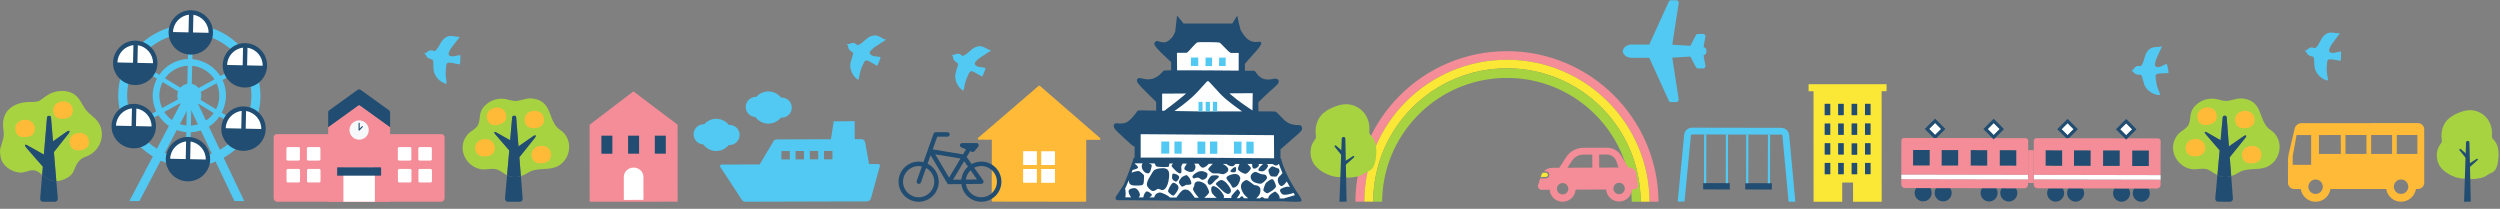 <?xml version="1.0" encoding="UTF-8" standalone="no"?>
<!DOCTYPE svg PUBLIC "-//W3C//DTD SVG 1.1//EN" "http://www.w3.org/Graphics/SVG/1.1/DTD/svg11.dtd">
<svg width="100%" height="100%" viewBox="0 0 1892 158" version="1.1" xmlns="http://www.w3.org/2000/svg" xmlns:xlink="http://www.w3.org/1999/xlink" xml:space="preserve" xmlns:serif="http://www.serif.com/" style="fill-rule:evenodd;clip-rule:evenodd;stroke-linecap:round;stroke-linejoin:round;stroke-miterlimit:10;">
    <rect x="0" y="0" width="1892" height="158" fill="#808080" stroke="none"/>
    <g transform="matrix(1,0,0,1,-14,-3526)">
        <g transform="matrix(1.137,0,0,1.137,2.5,3500.25)">
            <g id="t_city_pc">
                <g>
                    <clipPath id="_clip1">
                        <rect x="0" y="0" width="1688.32" height="156.494" clip-rule="nonzero"/>
                    </clipPath>
                    <g clip-path="url(#_clip1)">
                        <g transform="matrix(1,0,0,1,1145.89,57.535)">
                            <path d="M0,-1.657C-0.006,-2.239 -0.329,-2.771 -0.841,-3.048L-1.88,-3.606L-0.635,-10.439C-0.55,-10.906 -0.677,-11.387 -0.981,-11.75C-1.285,-12.114 -1.734,-12.324 -2.208,-12.324L-2.21,-12.324L-5.542,-12.319C-6.135,-12.318 -6.679,-11.988 -6.954,-11.463L-10.658,-4.406L-22.687,-5.128L-18.414,-32.867C-18.343,-33.328 -18.478,-33.797 -18.781,-34.151C-19.085,-34.505 -19.528,-34.708 -19.994,-34.708L-23.554,-34.707C-24.18,-34.707 -24.748,-34.341 -25.008,-33.77L-37.992,-5.243L-50.177,-5.24C-50.242,-5.24 -50.307,-5.236 -50.371,-5.228C-50.584,-5.202 -51.684,-5.055 -52.485,-4.723C-54.627,-3.857 -55.473,-2.042 -55.636,-1.107C-55.668,-0.928 -55.667,-0.74 -55.636,-0.561C-55.478,0.379 -54.637,2.203 -52.486,3.076C-51.684,3.397 -50.596,3.551 -50.386,3.578C-50.317,3.587 -50.248,3.591 -50.179,3.591L-37.991,3.591L-25.015,32.115C-24.755,32.685 -24.187,33.051 -23.56,33.051L-20,33.051C-19.533,33.051 -19.09,32.848 -18.787,32.494C-18.483,32.14 -18.349,31.671 -18.42,31.21L-22.685,3.479L-10.654,2.756L-6.954,9.814C-6.677,10.341 -6.132,10.67 -5.538,10.67L-2.211,10.669C-1.736,10.669 -1.288,10.458 -0.984,10.095C-0.681,9.731 -0.553,9.251 -0.638,8.785L-1.878,1.958L-0.837,1.395C-0.322,1.117 0.001,0.579 0.002,-0.006L0.005,-0.707C0.008,-0.752 0.009,-0.796 0.009,-0.841L0,-1.657Z" style="fill:rgb(82,201,242);fill-rule:nonzero;"/>
                        </g>
                        <g transform="matrix(1,0,0,1,1431.25,71.958)">
                            <path d="M0,-4.59C0.941,-5.462 2.117,-5.567 3.457,-5.312L3.77,-5.31C4.165,-5.431 4.679,-6.435 4.867,-6.763C5.845,-8.465 6.34,-11.706 7.183,-13.464C8.025,-15.221 9.376,-16.933 11.408,-17.598C13.497,-18.282 15.959,-17.749 17.962,-18.609C16.873,-16.21 15.784,-13.811 14.695,-11.412C14.191,-10.301 13.683,-9.179 13.465,-7.996C13.25,-6.826 13.066,-5.961 13.51,-5.265C13.868,-4.701 15.583,-4.322 17.081,-5.029C18.578,-5.735 20.878,-6.908 21.127,-6.731C21.25,-6.644 22.705,-0.729 22.056,-0.678C18.776,-0.425 14.844,-0.702 14.059,0.27C13.585,0.857 13.556,1.524 13.639,2.172C13.921,4.367 14.205,6.573 14.866,8.705C15.302,10.113 15.9,11.478 16.47,12.848C16.634,13.241 16.722,13.803 16.285,13.966C16.143,14.019 15.982,14.008 15.828,13.993C10.99,13.522 6.711,10.051 5.781,5.845C5.543,4.77 5.479,5.015 5.248,3.939C5.017,2.863 4.715,1.198 3.806,0.448C3.343,0.461 1.898,0.434 1.394,0.322C0.619,0.149 -0.58,-0.493 -0.942,-1.122C-1.254,-1.663 -1.88,-2.003 -2.635,-2.18C-2,-2.422 -1.532,-2.655 -1.301,-2.959C-0.884,-3.507 -0.508,-4.119 0,-4.59" style="fill:rgb(82,201,242);fill-rule:nonzero;"/>
                        </g>
                        <g transform="matrix(1,0,0,1,1547.14,65.671)">
                            <path d="M0,-11.017C1.103,-11.673 2.274,-11.529 3.532,-10.999L3.837,-10.931C4.248,-10.966 4.961,-11.841 5.214,-12.122C6.527,-13.582 7.69,-16.647 8.882,-18.189C10.075,-19.731 11.754,-21.122 13.88,-21.346C16.066,-21.578 18.362,-20.541 20.5,-20.962C18.933,-18.845 17.366,-16.727 15.798,-14.609C15.072,-13.628 14.34,-12.637 13.88,-11.527C13.425,-10.428 13.063,-9.62 13.351,-8.846C13.584,-8.22 15.181,-7.49 16.794,-7.867C18.406,-8.244 20.901,-8.91 21.107,-8.685C21.209,-8.574 21.392,-2.485 20.747,-2.572C17.487,-3.01 13.7,-4.105 12.729,-3.319C12.143,-2.845 11.974,-2.199 11.92,-1.548C11.735,0.658 11.551,2.874 11.751,5.098C11.883,6.566 12.18,8.025 12.452,9.485C12.53,9.903 12.497,10.471 12.036,10.539C11.887,10.561 11.731,10.516 11.584,10.469C6.952,8.995 3.495,4.705 3.466,0.397C3.459,-0.704 3.345,-0.477 3.345,-1.577C3.344,-2.678 3.398,-4.37 2.666,-5.294C2.211,-5.378 0.804,-5.707 0.334,-5.922C-0.388,-6.253 -1.425,-7.133 -1.647,-7.823C-1.839,-8.418 -2.38,-8.881 -3.082,-9.212C-2.41,-9.316 -1.903,-9.446 -1.614,-9.695C-1.091,-10.143 -0.595,-10.663 0,-11.017" style="fill:rgb(82,201,242);fill-rule:nonzero;"/>
                        </g>
                        <g transform="matrix(1,0,0,1,577.254,70.338)">
                            <path d="M0,-19.081C1.262,-19.314 2.311,-18.773 3.307,-17.84L3.569,-17.671C3.968,-17.561 4.939,-18.135 5.274,-18.311C7.011,-19.226 9.164,-21.698 10.817,-22.731C12.47,-23.764 14.527,-24.487 16.599,-23.961C18.73,-23.42 20.524,-21.652 22.676,-21.307C20.472,-19.864 18.268,-18.42 16.064,-16.977C15.043,-16.308 14.013,-15.632 13.197,-14.75C12.389,-13.877 11.77,-13.244 11.772,-12.419C11.773,-11.751 13.019,-10.513 14.662,-10.308C16.305,-10.102 18.876,-9.862 18.991,-9.58C19.048,-9.44 17.111,-3.665 16.535,-3.97C13.629,-5.511 10.456,-7.85 9.273,-7.449C8.559,-7.207 8.177,-6.66 7.9,-6.068C6.963,-4.063 6.022,-2.048 5.439,0.107C5.054,1.53 4.828,3.002 4.577,4.465C4.504,4.885 4.278,5.406 3.822,5.31C3.673,5.279 3.543,5.183 3.422,5.088C-0.413,2.1 -2.17,-3.122 -0.704,-7.173C-0.329,-8.208 -0.514,-8.035 -0.133,-9.067C0.248,-10.1 0.885,-11.668 0.518,-12.788C0.12,-13.025 -1.086,-13.822 -1.452,-14.186C-2.015,-14.747 -2.683,-15.931 -2.652,-16.656C-2.626,-17.28 -2.973,-17.902 -3.516,-18.456C-2.85,-18.32 -2.33,-18.267 -1.972,-18.4C-1.326,-18.64 -0.681,-18.955 0,-19.081" style="fill:rgb(82,201,242);fill-rule:nonzero;"/>
                        </g>
                        <g transform="matrix(1,0,0,1,647.134,77.526)">
                            <path d="M0,-19.081C1.262,-19.314 2.311,-18.773 3.307,-17.84L3.569,-17.671C3.968,-17.561 4.939,-18.135 5.274,-18.311C7.011,-19.226 9.164,-21.698 10.817,-22.731C12.47,-23.765 14.527,-24.487 16.599,-23.961C18.73,-23.42 20.524,-21.652 22.676,-21.307C20.472,-19.864 18.268,-18.42 16.064,-16.977C15.043,-16.308 14.013,-15.632 13.197,-14.75C12.389,-13.877 11.77,-13.244 11.772,-12.419C11.773,-11.751 13.019,-10.513 14.662,-10.308C16.305,-10.102 18.876,-9.862 18.991,-9.58C19.048,-9.44 17.111,-3.665 16.535,-3.97C13.629,-5.511 10.456,-7.85 9.273,-7.449C8.559,-7.207 8.177,-6.66 7.9,-6.068C6.963,-4.063 6.022,-2.048 5.439,0.107C5.054,1.53 4.828,3.002 4.577,4.465C4.504,4.885 4.278,5.406 3.822,5.31C3.673,5.279 3.543,5.183 3.422,5.088C-0.413,2.1 -2.17,-3.122 -0.704,-7.173C-0.329,-8.208 -0.514,-8.035 -0.133,-9.067C0.248,-10.1 0.885,-11.668 0.518,-12.788C0.12,-13.025 -1.086,-13.822 -1.452,-14.186C-2.015,-14.747 -2.683,-15.931 -2.652,-16.656C-2.626,-17.28 -2.973,-17.902 -3.516,-18.456C-2.85,-18.32 -2.33,-18.267 -1.972,-18.4C-1.326,-18.64 -0.681,-18.955 0,-19.081" style="fill:rgb(82,201,242);fill-rule:nonzero;"/>
                        </g>
                        <g transform="matrix(1,0,0,1,295.483,68.281)">
                            <path d="M0,-11.775C1.12,-12.401 2.287,-12.225 3.53,-11.661L3.833,-11.584C4.245,-11.609 4.982,-12.463 5.242,-12.738C6.594,-14.161 7.84,-17.193 9.074,-18.702C10.308,-20.211 12.025,-21.556 14.156,-21.722C16.348,-21.894 18.615,-20.795 20.763,-21.158C19.139,-19.084 17.515,-17.01 15.89,-14.936C15.138,-13.975 14.379,-13.004 13.889,-11.906C13.404,-10.82 13.02,-10.023 13.287,-9.241C13.503,-8.609 15.08,-7.836 16.702,-8.169C18.324,-8.502 20.836,-9.099 21.036,-8.869C21.134,-8.755 21.152,-2.663 20.509,-2.767C17.262,-3.295 13.507,-4.492 12.515,-3.733C11.916,-3.275 11.729,-2.634 11.657,-1.985C11.413,0.215 11.168,2.425 11.307,4.654C11.399,6.125 11.657,7.592 11.889,9.058C11.955,9.479 11.907,10.045 11.445,10.101C11.294,10.119 11.14,10.07 10.994,10.019C6.404,8.419 3.065,4.037 3.154,-0.271C3.177,-1.371 3.057,-1.148 3.086,-2.248C3.116,-3.348 3.216,-5.038 2.509,-5.981C2.057,-6.078 0.659,-6.445 0.195,-6.673C-0.518,-7.024 -1.531,-7.931 -1.734,-8.627C-1.909,-9.227 -2.437,-9.705 -3.13,-10.055C-2.455,-10.14 -1.945,-10.256 -1.649,-10.497C-1.115,-10.931 -0.605,-11.437 0,-11.775" style="fill:rgb(82,201,242);fill-rule:nonzero;"/>
                        </g>
                        <g transform="matrix(1,0,0,1,1568.18,136.395)">
                            <path d="M0,-11.279L-14.548,-11.272L-14.554,-23.864L-0.006,-23.871L0,-11.279ZM17.071,-11.287L3.117,-11.28L3.111,-23.872L17.065,-23.879L17.071,-11.287ZM34.142,-11.295L20.188,-11.289L20.182,-23.881L34.136,-23.887L34.142,-11.295ZM37.249,-23.889L50.956,-23.895L50.962,-11.303L37.255,-11.297L37.249,-23.889ZM-19.76,-23.862L-19.751,-4.071L-32.009,-4.065L-32.021,-9.705L-29.45,-23.857L-19.76,-23.862ZM-16.78,15.348C-18.901,15.349 -20.702,13.979 -21.343,12.073C-21.508,11.593 -21.595,11.077 -21.595,10.542C-21.596,7.887 -19.44,5.728 -16.784,5.727C-14.133,5.726 -11.975,7.882 -11.974,10.538C-11.974,11.072 -12.06,11.589 -12.224,12.069C-12.864,13.975 -14.664,15.347 -16.78,15.348M40.115,15.321C37.999,15.322 36.197,13.952 35.557,12.046C35.392,11.566 35.305,11.05 35.304,10.515C35.303,7.86 37.459,5.701 40.11,5.7C42.766,5.699 44.924,7.855 44.926,10.511C44.926,11.045 44.839,11.562 44.675,12.042C44.036,13.948 42.236,15.32 40.115,15.321M51.359,-31.825L-26.131,-31.789C-28.251,-31.788 -30.221,-30.228 -30.704,-28.162L-34.636,-11.464C-34.933,-10.198 -35.169,-8.191 -35.169,-6.888L-35.162,7.92C-35.161,10.215 -33.295,12.079 -31.005,12.078L-26.672,12.076C-25.929,16.87 -21.773,20.547 -16.777,20.545C-11.786,20.542 -7.633,16.861 -6.895,12.066L30.223,12.049C30.965,16.843 35.126,20.52 40.117,20.518C45.113,20.516 49.266,16.834 50.004,12.039L51.38,12.039C53.67,12.038 55.534,10.172 55.533,7.878L55.516,-27.673C55.515,-29.962 53.649,-31.826 51.359,-31.825" style="fill:rgb(255,186,56);fill-rule:nonzero;"/>
                        </g>
                        <g transform="matrix(1,0,0,1,530.202,137.081)">
                            <path d="M0,-13.891L5.593,-13.909L5.61,-8.316L0.018,-8.298L0,-13.891ZM9.464,-13.921L15.057,-13.938L15.074,-8.346L9.482,-8.328L9.464,-13.921ZM18.928,-13.95L24.521,-13.968L24.538,-8.375L18.946,-8.358L18.928,-13.95ZM28.392,-13.98L33.985,-13.997L34.003,-8.405L28.41,-8.387L28.392,-13.98ZM64.602,-5.23L58.38,-5.21L55.749,-19.73C55.528,-20.946 54.468,-21.828 53.233,-21.824L48.832,-21.81L48.795,-33.753L34.845,-33.709L33.004,-21.761L-3.068,-21.648C-3.963,-21.645 -4.791,-21.173 -5.249,-20.405L-14.449,-4.982L-39.81,-4.903C-40.614,-4.9 -41.095,-4.006 -40.654,-3.334L-32.621,8.907L-26.32,18.588C-25.802,19.384 -24.915,19.862 -23.966,19.859L56.955,19.606C58.212,19.602 59.312,18.761 59.645,17.549L62.322,7.807L65.582,-3.946C65.761,-4.593 65.274,-5.232 64.602,-5.23" style="fill:rgb(82,201,242);fill-rule:nonzero;"/>
                        </g>
                        <g transform="matrix(1,0,0,1,487.113,123.153)">
                            <path d="M0,-21.423C3.172,-21.343 6.184,-19.825 8.145,-17.34C8.362,-17.356 8.576,-17.361 8.787,-17.356C12.473,-17.263 15.396,-14.188 15.302,-10.502C15.209,-6.816 12.134,-3.894 8.449,-3.987C8.326,-3.99 8.204,-3.997 8.081,-4.007C5.996,-1.409 2.805,0.08 -0.543,-0.004C-3.876,-0.089 -6.984,-1.73 -8.936,-4.417C-12.563,-4.584 -15.415,-7.633 -15.323,-11.278C-15.229,-14.971 -12.149,-17.899 -8.457,-17.805C-8.406,-17.804 -8.354,-17.802 -8.303,-17.799C-6.219,-20.154 -3.145,-21.503 0,-21.423" style="fill:rgb(82,201,242);fill-rule:nonzero;"/>
                        </g>
                        <g transform="matrix(1,0,0,1,521.816,104.935)">
                            <path d="M0,-21.423C3.172,-21.343 6.184,-19.825 8.145,-17.34C8.362,-17.356 8.576,-17.361 8.787,-17.356C12.473,-17.263 15.396,-14.188 15.302,-10.502C15.209,-6.816 12.134,-3.894 8.449,-3.987C8.326,-3.99 8.204,-3.997 8.081,-4.007C5.996,-1.409 2.805,0.08 -0.543,-0.004C-3.876,-0.089 -6.984,-1.73 -8.936,-4.417C-12.563,-4.584 -15.415,-7.633 -15.323,-11.278C-15.229,-14.971 -12.149,-17.899 -8.457,-17.805C-8.406,-17.804 -8.354,-17.802 -8.303,-17.799C-6.219,-20.154 -3.145,-21.503 0,-21.423" style="fill:rgb(82,201,242);fill-rule:nonzero;"/>
                        </g>
                        <g transform="matrix(1,0,0,1,1013.18,156.922)">
                            <path d="M0,-100.217C-55.49,-100.235 -100.524,-55.449 -100.911,-0.046L-94.979,-0.044C-94.716,-52.275 -52.291,-94.527 -0.002,-94.511C52.287,-94.494 94.686,-52.215 94.916,0.016L100.848,0.018C100.496,-55.385 55.49,-100.199 0,-100.217" style="fill:rgb(244,141,152);fill-rule:nonzero;"/>
                        </g>
                        <g transform="matrix(1,0,0,1,1013.17,156.922)">
                            <path d="M0,-94.51C-52.289,-94.527 -94.715,-52.274 -94.978,-0.043L-89.046,-0.041C-88.907,-49.1 -49.089,-88.819 -0.002,-88.804C49.086,-88.788 88.879,-49.043 88.986,0.015L94.918,0.017C94.688,-52.214 52.289,-94.493 0,-94.51" style="fill:rgb(251,231,54);fill-rule:nonzero;"/>
                        </g>
                        <g transform="matrix(1,0,0,1,1013.17,156.921)">
                            <path d="M0,-88.803C-49.088,-88.819 -88.905,-49.099 -89.044,-0.041L-83.104,-0.039C-82.769,-39.913 -54.352,-73.085 -16.666,-80.746C-12.628,-81.566 -8.484,-82.094 -4.257,-82.306C-2.847,-82.377 -1.429,-82.412 -0.002,-82.412C18.546,-82.406 35.672,-76.322 49.494,-66.045C51.62,-64.464 53.668,-62.783 55.631,-61.01C72.318,-45.941 82.859,-24.196 83.048,0.014L88.988,0.016C88.88,-49.043 49.088,-88.787 0,-88.803" style="fill:rgb(168,211,65);fill-rule:nonzero;"/>
                        </g>
                        <g transform="matrix(1,0,0,1,1074.53,152.365)">
                            <path d="M0,-26.842L5.033,-26.863C8.019,-26.875 10.652,-24.974 11.582,-22.134L12.86,-18.216L0.036,-18.163L0,-26.842ZM-4.518,-18.144L-21.093,-18.074L-18.119,-22.651C-16.442,-25.235 -13.601,-26.785 -10.521,-26.798L-4.554,-26.823L-4.518,-18.144ZM-24.295,-0.305C-26.162,-0.297 -27.729,-1.654 -28.043,-3.435C-28.079,-3.643 -28.1,-3.858 -28.101,-4.079C-28.109,-6.171 -26.415,-7.879 -24.327,-7.888C-22.235,-7.897 -20.529,-6.202 -20.521,-4.111C-20.52,-3.89 -20.538,-3.675 -20.573,-3.466C-20.872,-1.682 -22.424,-0.313 -24.295,-0.305M13.302,-0.462C11.431,-0.454 9.867,-1.811 9.554,-3.592C9.517,-3.8 9.497,-4.015 9.496,-4.236C9.487,-6.328 11.178,-8.036 13.27,-8.045C15.359,-8.054 17.067,-6.359 17.076,-4.268C17.077,-4.046 17.058,-3.832 17.023,-3.623C16.725,-1.839 15.169,-0.47 13.302,-0.462M25.799,-6.428L24.751,-14.115C24.426,-16.488 22.392,-18.256 19.998,-18.246L19.389,-18.243L15.215,-25.217C13.277,-29.006 9.373,-31.436 5.014,-31.417L-10.54,-31.352C-15.162,-31.333 -19.421,-29.009 -21.939,-25.134L-26.539,-18.052L-31.256,-18.032C-33.383,-18.023 -35.358,-17.159 -36.796,-15.725L-35.475,-15.731C-34.19,-15.736 -33.139,-14.696 -33.133,-13.408L-33.133,-13.304C-33.127,-12.019 -34.171,-10.97 -35.456,-10.965L-39.242,-10.949L-40.636,-6.59C-41.143,-5.004 -39.956,-3.385 -38.29,-3.392L-32.952,-3.415C-32.604,1.064 -28.835,4.594 -24.274,4.575C-19.71,4.556 -15.974,0.994 -15.664,-3.487L4.645,-3.572C4.992,0.907 8.758,4.437 13.322,4.418C17.883,4.399 21.623,0.837 21.932,-3.644L23.387,-3.65C24.864,-3.656 26,-4.965 25.799,-6.428" style="fill:rgb(244,141,152);fill-rule:nonzero;"/>
                        </g>
                        <g transform="matrix(1,0,0,1,1040.42,138.981)">
                            <path d="M0,0.085L0,-0.019C-0.004,-0.767 -0.614,-1.373 -1.363,-1.37L-3.519,-1.361C-3.988,-0.705 -4.363,0.032 -4.62,0.83L-4.822,1.458L-1.351,1.444C-0.603,1.441 0.003,0.83 0,0.085" style="fill:rgb(251,231,54);fill-rule:nonzero;"/>
                        </g>
                        <g transform="matrix(1,0,0,1,402.586,83.457)">
                            <path d="M0,73.483L58.576,73.435L58.534,22.197L29.14,0L-0.042,22.246L0,73.483Z" style="fill:rgb(244,141,152);fill-rule:nonzero;"/>
                        </g>
                        <g transform="matrix(1,-0.001,-0.001,-1,410.417,124.961)">
                            <rect x="-0.005" y="0.003" width="7.311" height="11.99" style="fill:rgb(32,77,113);"/>
                        </g>
                        <g transform="matrix(1,-0.001,-0.001,-1,428.197,124.946)">
                            <rect x="-0.005" y="0.003" width="7.312" height="11.99" style="fill:rgb(32,77,113);"/>
                        </g>
                        <g transform="matrix(0.001,1,1,-0.001,455.613,115.267)">
                            <rect x="-2.336" y="-9.647" width="11.99" height="7.309" style="fill:rgb(32,77,113);"/>
                        </g>
                        <g transform="matrix(1,0,0,1,431.858,155.705)">
                            <path d="M0,-21.513C-3.607,-21.51 -6.526,-18.733 -6.523,-15.311L-6.523,-15.301L-6.529,-15.301L-6.517,0.003L6.545,-0.008L6.533,-15.312L6.533,-15.321C6.53,-18.744 3.608,-21.516 0,-21.513" style="fill:white;fill-rule:nonzero;"/>
                        </g>
                        <g transform="matrix(1,0,0,1,742.335,121.998)">
                            <path d="M0,-7.46L-40.011,-42.178C-40.27,-42.403 -40.655,-42.403 -40.916,-42.181L-81.172,-7.591C-81.391,-7.402 -81.471,-7.096 -81.37,-6.825C-81.271,-6.554 -81.011,-6.373 -80.722,-6.372L-72.048,-6.358L-72.112,34.151C-72.113,34.534 -71.803,34.844 -71.421,34.845L-9.956,34.942C-9.573,34.943 -9.263,34.633 -9.262,34.251L-9.198,-6.259L-0.455,-6.245C-0.166,-6.244 0.093,-6.425 0.194,-6.696C0.296,-6.965 0.218,-7.272 0,-7.46" style="fill:rgb(255,186,56);fill-rule:nonzero;"/>
                        </g>
                        <g transform="matrix(-1,-0.002,-0.002,1,691.151,123.288)">
                            <rect x="-9.153" y="0.007" width="9.16" height="9.158" style="fill:white;"/>
                        </g>
                        <g transform="matrix(-1,-0.002,-0.002,1,703.173,123.308)">
                            <rect x="-9.151" y="0.007" width="9.158" height="9.159" style="fill:white;"/>
                        </g>
                        <g transform="matrix(-1,-0.002,-0.002,1,691.132,135.12)">
                            <rect x="-9.153" y="0.007" width="9.16" height="9.157" style="fill:white;"/>
                        </g>
                        <g transform="matrix(-1,-0.002,-0.002,1,703.154,135.139)">
                            <rect x="-9.152" y="0.007" width="9.159" height="9.157" style="fill:white;"/>
                        </g>
                        <g transform="matrix(1,0,0,1,1521.77,117.953)">
                            <path d="M0,-8.548C-3.238,-10.594 -4.727,-13.595 -5.935,-16.708C-8,-22.028 -9.242,-27.673 -16.983,-29.427C-21.528,-30.457 -24.017,-29.072 -28.12,-28.285C-31.67,-27.605 -34.64,-29.269 -38.041,-29.595C-43.364,-30.106 -48.828,-27.572 -51.882,-23.219C-54.392,-19.642 -53.27,-15.86 -54.869,-12.358C-56.096,-9.669 -59.856,-8.247 -61.807,-6.022C-65.045,-2.33 -66.112,2.52 -64.581,7.224C-62.975,12.156 -58.778,15.985 -53.719,17.131C-50.24,17.919 -47.078,16.634 -43.752,17.133C-40.636,17.599 -38.446,19.917 -35.741,21.302L-34.233,4.804L-43.413,-5.874C-44.468,-7.097 -44.616,-8.309 -42.444,-7.031L-33.613,-1.981L-32.224,-17.172C-32.035,-18.156 -31.501,-18.293 -30.87,-18.313C-30.15,-18.336 -29.64,-18.078 -29.533,-17.152L-28.059,2.119L-18.368,-4.611C-16.138,-6.111 -16.187,-4.508 -17.217,-3.408L-27.505,9.36L-26.544,21.909C-24.922,21.414 -23.359,20.654 -21.836,19.69C-14.763,15.209 -6.364,19.551 0.515,13.713C7.385,7.883 7.563,-3.257 0,-8.548" style="fill:rgb(168,211,65);fill-rule:nonzero;"/>
                        </g>
                        <g transform="matrix(1,0,0,1,1488.07,156.14)">
                            <path d="M0,-16.077C-0.725,-16.261 -1.392,-16.555 -2.037,-16.885L-3.436,-1.589C-3.554,-0.316 -2.767,0.731 -1.686,0.739L6.506,0.8C7.587,0.808 8.39,-0.228 8.29,-1.502L7.159,-16.278C4.913,-15.592 2.551,-15.43 0,-16.077" style="fill:rgb(32,77,113);fill-rule:nonzero;"/>
                        </g>
                        <g transform="matrix(1,0,0,1,1504.56,125.783)">
                            <path d="M0,-11.238C1.03,-12.339 1.08,-13.941 -1.151,-12.441L-10.841,-5.711L-12.316,-24.982C-12.422,-25.908 -12.932,-26.166 -13.653,-26.143C-14.283,-26.123 -14.818,-25.986 -15.007,-25.002L-16.395,-9.811L-25.227,-14.861C-27.399,-16.14 -27.251,-14.927 -26.196,-13.704L-17.016,-3.026L-18.524,13.472C-17.878,13.802 -17.212,14.096 -16.486,14.28C-13.935,14.928 -11.573,14.765 -9.327,14.079L-10.287,1.53L0,-11.238Z" style="fill:rgb(32,77,113);fill-rule:nonzero;"/>
                        </g>
                        <g transform="matrix(0.064,0.998,0.998,-0.064,1508.07,119.162)">
                            <path d="M6.432,-6.092C9.621,-6.093 12.207,-4.479 12.207,0.385C12.208,5.249 9.622,6.862 6.432,6.862C3.242,6.862 0.657,4.242 0.656,0.386C0.656,-3.472 3.242,-6.092 6.432,-6.092" style="fill:rgb(255,186,56);fill-rule:nonzero;"/>
                        </g>
                        <g transform="matrix(-0.088,-0.996,-0.996,0.088,1503.11,95.89)">
                            <path d="M-6.397,-7.079C-9.581,-7.079 -12.162,-5.468 -12.161,-0.614C-12.161,4.241 -9.58,5.851 -6.397,5.851C-3.212,5.851 -0.632,3.236 -0.632,-0.614C-0.631,-4.464 -3.212,-7.079 -6.397,-7.079" style="fill:rgb(255,186,56);fill-rule:nonzero;"/>
                        </g>
                        <g transform="matrix(0.215,0.977,0.977,-0.215,1476.48,94.194)">
                            <path d="M6.21,-5.163C9.394,-5.162 11.976,-3.552 11.976,1.303C11.977,6.159 9.394,7.77 6.21,7.77C3.026,7.77 0.444,5.155 0.444,1.304C0.444,-2.547 3.026,-5.163 6.21,-5.163" style="fill:rgb(255,186,56);fill-rule:nonzero;"/>
                        </g>
                        <g transform="matrix(0.04,0.999,0.999,-0.04,1470.89,114.448)">
                            <path d="M6.478,-6.265C9.68,-6.265 12.276,-4.645 12.276,0.238C12.276,5.121 9.68,6.741 6.478,6.741C3.275,6.741 0.679,4.11 0.679,0.238C0.679,-3.635 3.275,-6.265 6.478,-6.265" style="fill:rgb(255,186,56);fill-rule:nonzero;"/>
                        </g>
                        <g transform="matrix(1,0,0,1,383.256,118.024)">
                            <path d="M0,-8.71C-3.245,-10.745 -4.744,-13.741 -5.963,-16.85C-8.045,-22.163 -9.306,-27.804 -17.053,-29.532C-21.601,-30.546 -24.086,-29.153 -28.186,-28.353C-31.734,-27.661 -34.71,-29.315 -38.112,-29.63C-43.437,-30.123 -48.891,-27.57 -51.931,-23.207C-54.429,-19.622 -53.294,-15.844 -54.881,-12.336C-56.1,-9.643 -59.855,-8.208 -61.798,-5.977C-65.024,-2.274 -66.074,2.579 -64.527,7.278C-62.906,12.205 -58.695,16.02 -53.632,17.149C-50.151,17.926 -46.993,16.63 -43.666,17.117C-40.548,17.574 -38.351,19.884 -35.641,21.26L-34.188,4.757L-43.404,-5.891C-44.463,-7.11 -44.615,-8.322 -42.439,-7.051L-33.59,-2.03L-32.253,-17.226C-32.067,-18.211 -31.533,-18.349 -30.903,-18.372C-30.182,-18.397 -29.672,-18.14 -29.562,-17.215L-28.023,2.051L-18.355,-4.711C-16.129,-6.219 -16.173,-4.616 -17.2,-3.512L-27.444,9.29L-26.442,21.836C-24.822,21.336 -23.261,20.571 -21.742,19.601C-14.684,15.097 -6.27,19.411 0.59,13.55C7.44,7.696 7.581,-3.444 0,-8.71" style="fill:rgb(168,211,65);fill-rule:nonzero;"/>
                        </g>
                        <g transform="matrix(1,0,0,1,349.655,156.142)">
                            <path d="M0,-16.057C-0.726,-16.239 -1.393,-16.53 -2.04,-16.859L-3.387,-1.557C-3.502,-0.285 -2.711,0.76 -1.629,0.765L6.562,0.798C7.644,0.802 8.443,-0.236 8.339,-1.51L7.159,-16.282C4.915,-15.589 2.553,-15.418 0,-16.057" style="fill:rgb(32,77,113);fill-rule:nonzero;"/>
                        </g>
                        <g transform="matrix(1,0,0,1,366.056,125.839)">
                            <path d="M0,-11.327C1.027,-12.431 1.071,-14.034 -1.155,-12.526L-10.823,-5.764L-12.362,-25.03C-12.472,-25.955 -12.982,-26.212 -13.703,-26.187C-14.333,-26.164 -14.867,-26.026 -15.053,-25.04L-16.39,-9.845L-25.239,-14.866C-27.415,-16.137 -27.263,-14.925 -26.204,-13.706L-16.988,-3.058L-18.441,13.445C-17.794,13.773 -17.127,14.065 -16.401,14.246C-13.847,14.885 -11.486,14.715 -9.242,14.021L-10.244,1.475L0,-11.327Z" style="fill:rgb(32,77,113);fill-rule:nonzero;"/>
                        </g>
                        <g transform="matrix(0.067,0.998,0.998,-0.067,369.564,119.122)">
                            <path d="M6.429,-6.072C9.619,-6.072 12.205,-4.459 12.204,0.405C12.204,5.269 9.619,6.882 6.429,6.883C3.239,6.883 0.653,4.262 0.653,0.405C0.653,-3.452 3.238,-6.072 6.429,-6.072" style="fill:rgb(255,186,56);fill-rule:nonzero;"/>
                        </g>
                        <g transform="matrix(-0.091,-0.996,-0.996,0.091,364.525,95.868)">
                            <path d="M-6.393,-7.102C-9.577,-7.103 -12.157,-5.492 -12.158,-0.637C-12.157,4.218 -9.577,5.828 -6.393,5.827C-3.208,5.828 -0.628,3.213 -0.628,-0.637C-0.628,-4.487 -3.208,-7.102 -6.393,-7.102" style="fill:rgb(255,186,56);fill-rule:nonzero;"/>
                        </g>
                        <g transform="matrix(0.218,0.976,0.976,-0.218,337.891,94.266)">
                            <path d="M6.204,-5.143C9.389,-5.143 11.97,-3.532 11.97,1.324C11.97,6.18 9.389,7.79 6.204,7.79C3.02,7.79 0.438,5.174 0.438,1.324C0.439,-2.527 3.02,-5.142 6.204,-5.143" style="fill:rgb(255,186,56);fill-rule:nonzero;"/>
                        </g>
                        <g transform="matrix(0.043,0.999,0.999,-0.043,332.375,114.531)">
                            <path d="M6.476,-6.245C9.678,-6.245 12.274,-4.625 12.274,0.259C12.273,5.141 9.677,6.761 6.476,6.761C3.273,6.761 0.677,4.131 0.677,0.258C0.677,-3.614 3.273,-6.245 6.476,-6.245" style="fill:rgb(255,186,56);fill-rule:nonzero;"/>
                        </g>
                        <g transform="matrix(1,0,0,1,73.555,124.157)">
                            <path d="M0,-22.463C-3.366,-25.639 -5.539,-26.763 -7.763,-30.588C-10.645,-35.544 -12.607,-39.443 -18.891,-40.699C-23.036,-41.527 -28.108,-40.585 -31.708,-38.268C-37.694,-34.415 -36.169,-33.642 -43.478,-33.634C-52.319,-33.625 -61.234,-29.488 -61.429,-18.981C-61.505,-14.871 -60.357,-13.495 -61.247,-9.519C-62.769,-2.723 -64.106,-3.456 -63.02,2.955C-62.049,8.69 -56.288,12.731 -50.499,13.355C-47.238,13.706 -44.195,11.597 -41.208,11.812C-38.47,12.009 -36.99,13.578 -35.394,15.021L-34.925,9.455L-45.949,-3.185C-47.208,-4.624 -47.394,-6.058 -44.812,-4.563L-34.245,1.38L-32.167,-23.282C-31.986,-24.267 -31.452,-24.408 -30.823,-24.432C-30.103,-24.46 -29.592,-24.206 -29.479,-23.282L-28.155,-7.467L-19.2,-13.781C-16.736,-15.464 -16.778,-13.685 -17.913,-12.455L-27.556,-0.31L-25.935,19.064C-23.734,19.023 -21.236,18.327 -18.278,16.6C-13.323,13.708 -14.513,9.883 -10.984,5.845C-8.424,2.917 -6.437,3.233 -3.264,1.318C5.208,-3.797 7.113,-15.753 0,-22.463" style="fill:rgb(168,211,65);fill-rule:nonzero;"/>
                        </g>
                        <g transform="matrix(1,0,0,1,39.646,155.728)">
                            <path d="M0,-15.337C-0.53,-15.704 -1.012,-16.122 -1.485,-16.55L-2.786,-1.103C-2.895,0.169 -2.101,1.21 -1.021,1.21L7.163,1.212C8.243,1.213 9.037,0.172 8.929,-1.1L7.974,-12.507C4.853,-12.449 2.337,-13.721 0,-15.337" style="fill:rgb(32,77,113);fill-rule:nonzero;"/>
                        </g>
                        <g transform="matrix(1,0,0,1,55.642,131.273)">
                            <path d="M0,-19.571C1.135,-20.801 1.177,-22.58 -1.287,-20.897L-10.242,-14.583L-11.566,-30.398C-11.679,-31.322 -12.19,-31.577 -12.91,-31.548C-13.539,-31.524 -14.073,-31.383 -14.254,-30.398L-16.332,-5.736L-26.899,-11.679C-29.481,-13.174 -29.295,-11.74 -28.036,-10.301L-17.012,2.338L-17.481,7.905C-17.007,8.333 -16.526,8.751 -15.996,9.118C-13.659,10.734 -11.143,12.006 -8.022,11.948L-9.643,-7.426L0,-19.571Z" style="fill:rgb(32,77,113);fill-rule:nonzero;"/>
                        </g>
                        <g transform="matrix(0.071,0.997,0.997,-0.071,25.895,101.765)">
                            <path d="M6.419,-6.043C9.605,-6.043 12.189,-4.431 12.189,0.427C12.189,5.287 9.606,6.899 6.419,6.899C3.233,6.899 0.649,4.281 0.649,0.428C0.649,-3.425 3.233,-6.043 6.419,-6.043" style="fill:rgb(255,186,56);fill-rule:nonzero;"/>
                        </g>
                        <g transform="matrix(-0.095,-0.996,-0.996,0.095,61.578,110.606)">
                            <path d="M-6.382,-7.122C-9.562,-7.122 -12.141,-5.514 -12.142,-0.664C-12.141,4.186 -9.563,5.795 -6.382,5.795C-3.202,5.795 -0.624,3.183 -0.624,-0.663C-0.623,-4.51 -3.202,-7.122 -6.382,-7.122" style="fill:rgb(255,186,56);fill-rule:nonzero;"/>
                        </g>
                        <g transform="matrix(0.047,0.999,0.999,-0.047,51.477,89.483)">
                            <path d="M6.466,-6.216C9.665,-6.216 12.259,-4.598 12.259,0.281C12.259,5.159 9.665,6.777 6.466,6.777C3.267,6.777 0.673,4.149 0.674,0.28C0.673,-3.588 3.267,-6.216 6.466,-6.216" style="fill:rgb(255,186,56);fill-rule:nonzero;"/>
                        </g>
                        <g transform="matrix(1,0,0,1,663.291,113.64)">
                            <path d="M0,40.314C-5.194,40.316 -9.512,36.489 -10.278,31.505L0.01,31.404C0.562,31.399 1.066,31.087 1.317,30.596C1.569,30.105 1.527,29.514 1.208,29.063L-4.722,20.662C-3.306,19.938 -1.705,19.526 -0.009,19.525C5.723,19.523 10.388,24.184 10.39,29.915C10.392,35.647 5.732,40.312 0,40.314M-13.825,14.507L-21.452,27.232L-30.646,11.736L-13.825,14.507ZM-7.146,22.378L-2.85,28.463L-10.304,28.536C-9.982,26.125 -8.83,23.974 -7.146,22.378M-8.871,19.933C-11.31,22.101 -12.954,25.144 -13.3,28.565L-18.823,28.62L-11.437,16.299L-8.871,19.933ZM-31.314,29.933C-31.312,35.664 -35.973,40.329 -41.704,40.332C-47.436,40.334 -52.101,35.673 -52.103,29.941C-52.106,24.21 -47.445,19.545 -41.713,19.543C-40.974,19.542 -40.254,19.621 -39.558,19.768L-43.006,29.427C-43.281,30.2 -42.879,31.049 -42.107,31.325C-41.942,31.383 -41.773,31.411 -41.607,31.411C-40.997,31.411 -40.426,31.033 -40.21,30.426L-36.771,20.792C-33.526,22.552 -31.316,25.989 -31.314,29.933M-0.01,16.556C-2.343,16.557 -4.538,17.161 -6.449,18.217L-9.768,13.515L-7.456,9.656C-7.441,9.632 -7.433,9.605 -7.419,9.58L-6.313,10.047C-6.125,10.126 -5.929,10.164 -5.735,10.164C-5.308,10.164 -4.892,9.98 -4.603,9.64L-2.078,6.667C-1.704,6.226 -1.62,5.607 -1.863,5.082C-2.106,4.557 -2.632,4.221 -3.211,4.221L-12.765,4.225C-13.471,4.226 -14.079,4.723 -14.219,5.416C-14.359,6.108 -13.993,6.803 -13.342,7.078L-10.174,8.416L-12.184,11.769L-32.363,8.444L-29.343,-0.017L-22.533,-0.02C-21.713,-0.02 -21.049,-0.685 -21.049,-1.505C-21.05,-2.325 -21.715,-2.99 -22.535,-2.989L-30.39,-2.986C-31.018,-2.986 -31.577,-2.591 -31.788,-2L-38.553,16.953C-39.567,16.707 -40.625,16.573 -41.714,16.573C-49.083,16.577 -55.076,22.574 -55.072,29.943C-55.069,37.312 -49.072,43.304 -41.703,43.301C-34.335,43.298 -28.342,37.3 -28.345,29.931C-28.347,24.699 -31.373,20.164 -35.765,17.973L-33.748,12.325L-22.736,30.888C-22.719,30.916 -22.699,30.941 -22.68,30.968C-22.668,30.987 -22.656,31.006 -22.643,31.024C-22.592,31.091 -22.537,31.152 -22.477,31.209C-22.463,31.222 -22.448,31.234 -22.434,31.246C-22.375,31.297 -22.313,31.344 -22.247,31.385C-22.238,31.391 -22.231,31.398 -22.222,31.404C-22.218,31.406 -22.213,31.408 -22.208,31.411C-22.173,31.431 -22.137,31.448 -22.101,31.466C-22.077,31.477 -22.053,31.491 -22.029,31.501C-22,31.513 -21.969,31.522 -21.94,31.532C-21.907,31.543 -21.875,31.556 -21.842,31.565C-21.838,31.566 -21.834,31.566 -21.83,31.567C-21.708,31.599 -21.583,31.615 -21.46,31.615L-21.444,31.615L-13.267,31.535C-12.466,38.146 -6.822,43.286 0.001,43.283C7.37,43.28 13.362,37.283 13.359,29.914C13.356,22.545 7.359,16.553 -0.01,16.556" style="fill:rgb(32,77,113);fill-rule:nonzero;"/>
                        </g>
                        <g transform="matrix(1,0,0,1,874.682,42.612)">
                            <path d="M0,112.538C0,112.538 -12.561,91.337 -13.287,86.618C-14.013,81.899 -16.586,62.803 -16.586,62.803L-28.534,57.14L-28.534,40.949L-38.482,33.954L-37.863,10.382L-58.211,0L-76.091,6.098L-83.496,15.101L-83.496,36.084L-93.783,41.094L-92.427,60.916L-108.182,66.869L-108.182,86.182L-109.416,87.271C-109.416,87.271 -115.152,105.64 -120.089,110.795L-118.347,112.538L0,112.538Z" style="fill:white;fill-rule:nonzero;"/>
                        </g>
                        <g transform="matrix(1,0,0,1,783.744,149.656)">
                            <path d="M0,-15.061C-2.579,-14.958 -4.797,-14.494 -5.777,-13.359C-6.757,-12.224 -7.273,-10.883 -8.304,-9.336C-9.336,-7.788 -10.419,-5.364 -10.264,-3.92C-10.11,-2.424 -7.531,0.155 -6.19,0.155C-4.797,0.155 -3.456,-1.289 -2.734,-1.341C-2.063,-1.341 -0.671,-0.361 0.309,-0.516C1.805,-0.773 3.353,-2.682 4.126,-6.447C5.003,-10.677 4.384,-12.482 4.281,-12.791C4.178,-13.101 3.611,-15.216 0,-15.061" style="fill:rgb(32,77,113);fill-rule:nonzero;"/>
                        </g>
                        <g transform="matrix(1,0,0,1,787.612,147.077)">
                            <path d="M0,2.785C-0.052,3.817 2.837,5.828 3.456,5.828C4.075,5.828 6.654,2.527 6.912,0.773C7.273,-1.341 4.126,-3.043 3.25,-2.734C2.115,-2.321 0,1.702 -0.052,2.785L0,2.785Z" style="fill:rgb(32,77,113);fill-rule:nonzero;"/>
                        </g>
                        <g transform="matrix(1,0,0,1,790.759,143.106)">
                            <path d="M0,-4.849C-0.516,-4.488 -0.671,-2.218 -0.361,-1.393C-0.052,-0.568 1.496,0.464 2.166,0.412C2.837,0.361 4.281,-1.393 4.23,-2.631C4.23,-3.921 0.774,-5.313 0,-4.797L0,-4.849Z" style="fill:rgb(32,77,113);fill-rule:nonzero;"/>
                        </g>
                        <g transform="matrix(1,0,0,1,794.782,142.332)">
                            <path d="M0,1.496C0,2.27 1.547,4.384 2.063,4.539C2.579,4.694 4.281,3.611 4.745,3.404C5.21,3.198 7.531,3.559 8.15,2.785C8.769,2.012 7.427,-0.567 7.015,-1.289C6.602,-1.96 5.416,-3.198 5.003,-3.146C4.591,-3.095 2.734,-2.372 1.96,-1.702C1.238,-1.031 -0.052,0.774 0,1.548L0,1.496Z" style="fill:rgb(32,77,113);fill-rule:nonzero;"/>
                        </g>
                        <g transform="matrix(1,0,0,1,803.86,138.928)">
                            <path d="M0,0.98C-0.155,1.393 0.258,2.631 0.98,2.476C1.702,2.373 2.115,1.96 3.507,1.96C4.9,1.96 5.571,3.507 6.757,3.404C7.943,3.301 9.181,2.373 9.594,1.547C10.006,0.722 10.058,-0.516 9.903,-0.825C9.749,-1.135 7.737,-2.527 5.571,-2.373C3.404,-2.27 0.567,-0.31 0,1.032L0,0.98Z" style="fill:rgb(32,77,113);fill-rule:nonzero;"/>
                        </g>
                        <g transform="matrix(1,0,0,1,816.548,145.478)">
                            <path d="M0,-5.88C-0.98,-5.416 -2.476,-2.992 -2.631,-2.218C-2.785,-1.444 -2.115,0.619 -0.774,0.103C0.567,-0.413 1.908,-2.321 2.27,-2.682C2.682,-3.043 4.849,-4.487 4.849,-5.364C4.849,-6.499 0.464,-6.138 -0.052,-5.88L0,-5.88Z" style="fill:rgb(32,77,113);fill-rule:nonzero;"/>
                        </g>
                        <g transform="matrix(1,0,0,1,832.28,137.586)">
                            <path d="M0,-3.765C-0.774,-3.765 -2.115,-2.476 -2.527,-2.063C-2.94,-1.65 -3.353,-1.134 -3.043,-0.67C-2.734,-0.206 -0.361,0 0.206,-0.567C0.722,-1.083 0.877,-3.765 0.052,-3.765L0,-3.765Z" style="fill:rgb(32,77,113);fill-rule:nonzero;"/>
                        </g>
                        <g transform="matrix(1,0,0,1,826.452,144.86)">
                            <path d="M0,-3.921C-0.155,-3.096 1.702,-0.981 2.579,0.102C3.456,1.185 3.559,2.475 4.436,2.681C5.313,2.888 7.324,1.856 8.253,-0.31C9.181,-2.477 9.697,-3.56 8.511,-5.159C7.324,-6.809 4.848,-6.397 3.868,-6.191C2.94,-5.984 0.206,-5.107 0,-3.921" style="fill:rgb(32,77,113);fill-rule:nonzero;"/>
                        </g>
                        <g transform="matrix(1,0,0,1,819.437,149.14)">
                            <path d="M0,-3.92C0,-3.456 3.146,-0.877 3.92,0C4.745,0.877 6.963,2.785 8.304,2.579C9.594,2.373 10.213,1.083 9.955,-0.155C9.697,-1.393 7.685,-4.023 6.654,-5.055C5.622,-6.035 4.229,-6.705 3.507,-6.705C2.785,-6.705 0,-5.055 0,-3.972L0,-3.92Z" style="fill:rgb(32,77,113);fill-rule:nonzero;"/>
                        </g>
                        <g transform="matrix(1,0,0,1,842.545,141.403)">
                            <path d="M0,-0.98C0.103,0.155 0.567,1.805 2.94,2.734C5.313,3.662 6.602,3.559 7.118,3.456C7.685,3.353 11.296,0.671 10.883,-0.722C10.471,-2.115 10.058,-2.682 7.892,-2.734C5.777,-2.837 4.126,-4.642 2.785,-4.281C1.444,-3.92 -0.103,-2.476 0.052,-0.98L0,-0.98Z" style="fill:rgb(32,77,113);fill-rule:nonzero;"/>
                        </g>
                        <g transform="matrix(1,0,0,1,854.459,137.174)">
                            <path d="M0,-0.825C0.103,0.619 1.135,2.425 1.547,2.734C1.908,2.992 4.797,3.095 5.313,2.94C5.828,2.786 7.118,0.155 7.273,-0.206C7.479,-0.567 7.066,-2.166 6.654,-2.321C6.293,-2.527 4.384,-2.991 4.229,-3.249C4.023,-3.456 2.579,-3.92 2.218,-3.713C1.857,-3.507 -0.155,-2.114 -0.052,-0.825L0,-0.825Z" style="fill:rgb(32,77,113);fill-rule:nonzero;"/>
                        </g>
                        <g transform="matrix(1,0,0,1,852.654,148.522)">
                            <path d="M0,-3.972C-0.413,-3.508 -1.805,0.206 -1.651,0.825C-1.496,1.444 0.361,2.785 0.928,2.785C1.496,2.785 4.075,1.134 4.694,0.67C5.364,0.154 6.86,-1.29 6.809,-1.857C6.757,-2.425 5.571,-6.448 4.333,-6.603C3.095,-6.757 0.567,-4.591 -0.103,-3.92L0,-3.972Z" style="fill:rgb(32,77,113);fill-rule:nonzero;"/>
                        </g>
                        <g transform="matrix(1,0,0,1,769.353,111.95)">
                            <rect x="0" y="0" width="0.001" height="0.001" style="fill:rgb(82,201,242);"/>
                        </g>
                        <g transform="matrix(1,0,0,1,863.736,52.582)">
                            <path d="M0,85.193C0.019,85.165 0.041,85.136 0.059,85.108L0.008,85.211C0.005,85.205 0.003,85.199 0,85.193C-0.296,85.635 -0.633,86.11 -0.972,86.449C-2.107,87.739 -2.881,87.739 -3.087,89.544C-3.293,91.349 -1.952,93.928 -0.663,93.877C0.575,93.825 1.916,92.071 2.535,91.298C2.638,91.143 2.742,90.988 2.845,90.782C3.515,92.071 4.237,93.309 4.908,94.496C4.083,94.289 3.206,94.238 2.381,94.444C-0.147,95.114 -1.797,95.94 -1.643,96.92C-1.488,97.693 -0.714,99.396 0.782,99.654C2.277,99.911 4.702,99.292 6.197,98.88C6.61,98.777 6.971,98.622 7.332,98.416C7.693,98.983 8.003,99.499 8.312,99.963L0.782,102.181L-1.901,102.181C-1.849,101.613 -1.901,100.994 -2.107,100.479C-2.416,99.55 -4.428,97.487 -4.944,97.59C-5.46,97.693 -9.173,99.757 -9.38,101.562C-9.38,101.717 -9.38,101.923 -9.328,102.129L-12.01,102.129C-12.474,101.665 -12.99,101.304 -13.609,101.252C-14.022,101.252 -14.538,101.613 -15.053,102.078L-17.478,102.078C-16.394,101.201 -15.466,99.963 -15.105,99.086C-14.486,97.59 -14.331,95.218 -15.672,94.186C-17.065,93.155 -18.251,93.567 -19.025,93.103C-19.799,92.639 -22.945,89.802 -24.028,89.905C-25.215,90.008 -27.226,91.504 -27.587,93.516C-27.845,95.114 -27.071,97.126 -25.885,98.931C-25.111,100.066 -23.977,101.201 -22.79,102.026L-25.627,102.026C-26.091,101.304 -26.556,100.685 -26.968,100.633C-27.381,100.633 -28.155,101.407 -28.67,101.975L-30.424,101.975C-30.063,101.51 -29.754,101.098 -29.496,100.737C-28.619,99.654 -28.103,98.416 -28.206,98.055C-28.309,97.693 -29.754,95.785 -30.012,96.043C-30.218,96.249 -33.622,99.808 -33.932,100.582C-34.035,100.891 -34.086,101.407 -34.035,101.871L-39.141,101.871C-38.986,101.459 -38.883,101.098 -38.935,100.788C-38.986,99.705 -41.05,97.023 -42.287,95.888C-43.525,94.753 -45.898,93.361 -46.878,94.238C-47.652,94.96 -47.703,97.384 -46.672,98.88C-45.95,99.911 -44.815,100.943 -43.783,101.768L-52.036,101.768C-51.159,100.994 -49.148,99.035 -48.89,98.261C-48.58,97.332 -50.179,94.135 -51.004,93.051C-51.881,91.968 -55.492,89.956 -57.452,91.143C-58.432,91.71 -58.741,92.742 -58.587,93.309C-58.484,93.877 -59.979,95.218 -59.36,96.662C-58.741,98.106 -56.472,100.891 -55.853,101.51C-55.801,101.562 -55.698,101.613 -55.647,101.665L-58.329,101.665C-58.793,100.994 -59.36,100.324 -59.825,99.654C-61.269,97.693 -62.197,96.404 -64.518,96.198C-66.839,95.991 -68.49,98.777 -70.037,100.788C-70.244,101.046 -70.45,101.304 -70.605,101.562L-74.886,101.562C-75.866,100.221 -80.508,98.003 -81.952,98.209C-83.654,98.467 -84.686,99.499 -85.15,100.737C-85.253,100.994 -85.305,101.201 -85.357,101.459L-88.606,101.459C-87.935,101.098 -86.801,100.272 -86.904,99.757C-87.007,99.138 -89.173,97.332 -90.36,97.487C-91.391,97.59 -92.629,100.221 -92.578,101.459L-95.724,101.459C-95.26,100.943 -94.95,100.479 -94.899,100.066C-94.692,98.673 -96.498,95.011 -98.819,95.269C-100.16,95.424 -102.584,95.733 -102.429,97.745C-102.326,98.725 -101.604,100.272 -100.727,101.407L-104.596,101.407C-104.441,100.633 -104.338,99.654 -104.39,98.364C-104.39,97.281 -104.544,96.404 -104.75,95.682C-103.925,93.877 -103.1,92.02 -102.533,90.524C-102.481,90.369 -102.429,90.214 -102.326,90.06C-102.223,91.04 -102.172,92.02 -101.295,92.742C-100.315,93.516 -98.922,93.619 -96.291,93.567C-93.661,93.464 -93.042,93.361 -92.578,92.484C-92.114,91.607 -92.217,87.79 -92.114,87.068C-92.01,86.346 -95.002,84.076 -95.518,83.922C-95.93,83.767 -98.561,84.179 -100.418,85.005C-100.211,84.437 -100.005,83.818 -99.799,83.251C-98.148,82.839 -96.24,82.22 -96.188,81.652C-96.085,80.414 -97.633,79.744 -98.252,79.125C-98.252,79.022 -98.148,78.867 -98.148,78.764L-93.042,78.764L-93.094,78.815C-93.661,79.331 -94.073,81.291 -93.094,82.942C-92.165,84.541 -91.082,85.417 -89.483,85.469C-87.884,85.521 -87.523,82.374 -87.214,81.343C-86.904,80.311 -86.698,79.537 -88.451,79.022C-88.761,78.918 -89.019,78.867 -89.328,78.815L-85.047,78.815L-85.047,78.867C-84.48,79.744 -84.686,80.93 -82.777,81.085C-80.921,81.24 -76.64,81.446 -75.763,80.982C-75.505,80.827 -75.35,79.847 -75.299,78.918L-72.823,78.918C-73.442,79.537 -73.854,80.156 -73.803,80.517C-73.7,81.033 -72.307,82.477 -71.378,83.406C-70.45,84.334 -68.696,85.882 -67.716,85.366C-66.736,84.902 -67.51,81.291 -67.355,80.775C-67.252,80.466 -66.788,79.641 -66.478,78.97L-63.59,78.97C-63.745,79.176 -63.848,79.331 -63.951,79.486C-64.673,80.621 -65.55,81.755 -65.292,82.581C-65.034,83.406 -60.598,85.882 -58.845,83.612C-57.4,81.807 -57.813,80.208 -58.69,79.022L-55.853,79.022C-55.182,80.156 -54.202,81.704 -52.965,81.652C-51.314,81.549 -49.818,79.95 -49.044,79.073L-46.362,79.073C-47.703,80.363 -49.56,82.374 -49.457,82.787C-49.302,83.303 -47.6,84.85 -46.775,85.263C-46.001,85.675 -44.505,85.366 -42.958,85.469C-41.462,85.572 -39.915,86.14 -39.244,85.985C-38.574,85.83 -35.789,84.644 -36.046,82.684C-36.201,81.343 -38.006,80.002 -39.76,79.176L-37.336,79.176C-37.129,79.331 -36.923,79.486 -36.717,79.641C-35.066,80.775 -33.467,81.085 -32.436,80.363C-32.075,80.105 -31.662,79.692 -31.249,79.176L-28.567,79.176C-29.083,80.26 -29.754,81.962 -29.547,82.787C-29.289,83.973 -25.524,86.036 -24.286,85.675C-23.048,85.366 -21.037,82.787 -20.985,82.013C-20.985,81.549 -22.275,80.156 -23.306,79.176L-20.16,79.176C-20.314,80.156 -20.005,81.859 -19.386,82.168C-18.612,82.529 -17.787,82.168 -17.065,81.704C-16.343,81.24 -15.363,80.105 -15.569,79.641C-15.621,79.537 -15.879,79.383 -16.24,79.228L-12.887,79.228C-14.176,80.156 -15.982,82.22 -16.033,82.839C-16.137,84.128 -14.434,84.128 -13.197,84.076C-12.01,84.076 -9.844,82.013 -9.586,80.26C-9.534,79.898 -9.999,79.537 -10.618,79.228L-6.698,79.228C-5.305,79.95 -4.531,80.517 -3.551,80.105C-3.242,79.95 -2.932,79.641 -2.674,79.279L-2.313,79.279C-1.902,80.566 -1.181,82.572 0,85.193M-94.383,59.37L-5.666,60.04L-5.563,75.411C-20.16,75.256 -78.032,74.844 -94.383,74.947L-94.383,59.37ZM-80.095,32.393L-80.044,32.394L-64.157,32.29C-64.725,32.806 -65.292,33.322 -65.859,33.786C-71.275,38.325 -76.279,42.039 -78.651,43.793L-80.095,43.793L-80.095,32.393ZM-64.622,5.211C-64.157,5.211 -63.59,5.108 -63.229,4.902C-62.61,4.541 -57.865,-1.236 -56.73,-1.701C-55.801,-2.062 -42.597,-1.907 -41.875,-1.597C-41.101,-1.288 -36.253,4.179 -35.066,4.953C-34.808,5.108 -34.447,5.211 -34.086,5.314L-29.135,5.314L-29.135,17.074C-40.74,16.971 -59.206,16.816 -70.141,16.868L-70.244,5.211L-64.622,5.211ZM-46.259,44.257L-48.271,44.257L-48.271,44.205L-51.108,44.205L-51.108,44.257L-53.171,44.257L-53.171,44.205L-56.73,44.205L-56.73,44.192C-59.742,44.177 -62.723,44.098 -65.602,44.051C-67.768,44.051 -69.883,43.999 -71.894,43.947C-69.728,42.452 -64.415,38.635 -60.34,34.921C-55.028,30.176 -50.643,24.141 -49.663,23.986C-48.683,23.883 -43.216,31.259 -38.11,35.643C-34.705,38.583 -30.012,41.987 -26.917,44.205L-46.311,44.205L-46.259,44.257ZM-19.85,32.084L-19.799,32.084L-19.953,43.586C-23.616,41.214 -30.372,36.623 -34.447,32.961C-34.705,32.703 -35.015,32.445 -35.273,32.187L-19.85,32.084ZM13.058,56.017C13.161,55.243 13.058,54.882 12.954,54.676C12.8,54.212 12.335,53.335 11.097,53.335C9.859,53.335 6.868,53.438 3.773,51.839C0.627,50.24 -3.138,44.824 -4.789,44.308C-5.15,44.205 -9.431,44.205 -15.982,44.205L-16.085,38.17C-14.744,36.881 -10.308,32.497 -8.658,31.104C-6.749,29.454 -3.5,26.565 -2.932,25.688C-2.52,25.069 -2.52,24.399 -2.52,24.089C-2.468,23.573 -2.829,22.8 -4.119,22.49C-5.769,22.026 -6.956,23.367 -11.03,22.903C-15.982,22.387 -18.097,17.178 -18.612,17.178C-19.128,17.178 -21.14,17.178 -25.008,17.126L-25.008,12.587C-24.389,11.813 -19.902,6.604 -17.529,4.076C-14.847,1.188 -14.073,-0.824 -14.073,-0.824L-14.125,-0.824C-13.867,-1.649 -14.589,-2.268 -15.518,-2.165C-16.498,-2.062 -20.366,-1.185 -23.771,-4.383C-25.318,-5.827 -26.71,-7.942 -27.845,-9.85C-27.845,-9.85 -29.797,-17.442 -30.052,-19.567L-33.416,-14.286L-65.828,-14.286L-70.145,-19.567L-71.378,-8.973C-71.997,-7.374 -72.72,-5.827 -73.442,-5.053C-75.402,-2.939 -77.104,-1.649 -79.167,-1.752C-81.024,-1.855 -81.849,-2.268 -82.829,-2.526C-84.325,-2.939 -85.305,-1.752 -85.253,-0.824C-85.357,0.053 -84.48,1.446 -80.25,5.624C-78.135,7.687 -75.299,10.266 -74.112,11.349L-74.112,16.868C-77.104,16.868 -78.961,16.971 -79.064,17.074C-79.58,17.487 -82.417,21.717 -87.42,22.697C-91.959,23.573 -94.125,21.355 -96.137,22.232C-97.168,22.697 -96.807,24.089 -96.807,24.089C-96.807,24.76 -95.827,25.998 -94.177,27.855C-92.733,29.454 -85.872,36.107 -84.067,37.861L-84.067,43.689C-91.443,43.535 -96.24,43.483 -96.343,43.689C-96.807,44.412 -100.934,50.343 -104.132,51.633C-107.33,52.922 -110.012,51.891 -111.146,52.2C-112.281,52.51 -112.333,53.851 -112.333,53.851C-112.333,53.902 -112.333,55.346 -110.424,57.203C-107.639,59.989 -101.295,65.766 -100.315,66.539C-99.541,67.158 -99.077,67.519 -98.406,67.622L-98.406,74.998L-98.509,74.998C-99.593,75.308 -99.386,76.546 -99.386,76.546C-99.386,76.546 -99.49,76.804 -99.644,77.268L-100.521,79.744C-100.676,80.208 -100.83,80.672 -101.037,81.136C-101.192,81.652 -101.398,82.168 -101.604,82.684C-101.707,83.045 -101.862,83.406 -101.965,83.715C-102.791,85.985 -103.616,88.254 -104.235,89.699C-104.647,90.679 -105.112,91.865 -105.679,93.051C-105.885,93.412 -109.496,98.983 -110.528,100.427C-111.611,101.923 -110.94,103.212 -110.012,103.316C-109.186,103.367 -105.885,103.316 -105.266,103.316L-105.163,103.316L-85.563,103.47L-75.969,103.574L-49.509,103.78L-43.68,103.78L-33.364,103.883L-24.441,103.883L-10.927,104.038L0.73,104.038C0.73,104.038 11.458,104.76 12.387,104.038C13.264,103.316 11.82,101.252 11.613,100.943L11.613,100.891C11.355,100.53 10.375,99.138 9.086,97.074L8.261,95.733C7.951,95.218 7.59,94.702 7.281,94.135C6.61,93.051 5.939,91.865 5.269,90.679C4.856,89.905 4.444,89.131 4.031,88.358L4.031,88.254C4.031,88.151 3.928,87.997 3.825,87.842C3.67,87.584 3.567,87.326 3.412,87.068C3.309,86.862 3.257,86.707 3.154,86.552C3.051,86.397 3,86.243 2.948,86.14C2.845,85.933 2.742,85.779 2.69,85.624C2.69,85.624 2.69,85.521 2.638,85.469C2.587,85.366 2.535,85.263 2.484,85.108C2.484,85.056 2.432,84.953 2.381,84.902C2.329,84.747 2.226,84.592 2.174,84.437C2.071,84.179 1.968,83.973 1.865,83.767C1.813,83.612 1.762,83.509 1.71,83.354C1.607,83.045 1.504,82.839 1.504,82.839C-0.044,79.176 -0.611,77.01 -0.611,77.01C-0.611,77.01 -0.353,75.927 -1.333,75.514L-1.333,69.479C-0.147,68.602 3.928,64.889 6.558,62.568L6.404,62.722C8.003,61.278 12.903,57.513 13.058,56.017" style="fill:rgb(32,77,113);fill-rule:nonzero;"/>
                        </g>
                        <g transform="matrix(1,0,0,1,863.796,137.793)">
                            <path d="M0,-0.103C-0.019,-0.075 -0.041,-0.046 -0.059,-0.018C-0.057,-0.012 -0.055,-0.006 -0.052,0L0,-0.103Z" style="fill:rgb(82,201,242);fill-rule:nonzero;"/>
                        </g>
                        <g transform="matrix(1,0,0,1,807.006,96.774)">
                            <path d="M0,0.013L0.825,0.013C0.544,0.013 0.28,0.001 0,0L0,0.013Z" style="fill:rgb(82,201,242);fill-rule:nonzero;"/>
                        </g>
                        <g transform="matrix(0,-1,-1,0,789.727,118.193)">
                            <path d="M-6.705,1.341L1.341,1.341L1.341,6.602L-6.705,6.705L-6.705,1.341Z" style="fill:rgb(82,201,242);fill-rule:nonzero;"/>
                        </g>
                        <g transform="matrix(-0.86,-0.51,-0.51,0.86,790.066,123.149)">
                            <path d="M-2.446,-8.768C-2.446,-8.768 1.699,-6.253 1.681,-6.323L-2.446,0.644L-6.573,-1.801L-2.446,-8.768Z" style="fill:rgb(82,201,242);fill-rule:nonzero;"/>
                        </g>
                        <g transform="matrix(-1,-0.01,-0.01,1,807.12,124.975)">
                            <path d="M-5.169,-8.124L0.041,-8.124L-0.041,0.078L-5.251,0.026L-5.169,-8.124Z" style="fill:rgb(82,201,242);fill-rule:nonzero;"/>
                        </g>
                        <g transform="matrix(1,0,0,1,0,80.61)">
                            <rect x="815.517" y="36.241" width="4.849" height="8.15" style="fill:rgb(82,201,242);"/>
                        </g>
                        <g transform="matrix(1,0,0,1,0,80.61)">
                            <rect x="831.455" y="36.293" width="5.003" height="8.046" style="fill:rgb(82,201,242);"/>
                        </g>
                        <g transform="matrix(1,0,0,1,839.708,116.903)">
                            <path d="M0,7.995L4.848,7.995L4.848,0.103L0,0L0,7.995Z" style="fill:rgb(82,201,242);fill-rule:nonzero;"/>
                        </g>
                        <g transform="matrix(1,0,0,1,0,-33.742)">
                            <rect x="802.828" y="94.681" width="4.849" height="5.622" style="fill:rgb(82,201,242);"/>
                        </g>
                        <g transform="matrix(-1,0,0,1,812.473,66.613)">
                            <path d="M-4.436,-5.622L-0.052,-5.622C-0.155,-5.622 -0.052,0 0,0L-4.436,0L-4.436,-5.622Z" style="fill:rgb(82,201,242);fill-rule:nonzero;"/>
                        </g>
                        <g transform="matrix(-0.018,1,1,0.018,826.542,61.713)">
                            <path d="M-0.631,-4.952L4.941,-4.952L4.859,-0.516L-0.711,-0.619L-0.631,-4.952Z" style="fill:rgb(82,201,242);fill-rule:nonzero;"/>
                        </g>
                        <g transform="matrix(-1,0,0,1,817.425,96.787)">
                            <path d="M-2.837,-6.396L0,-6.396C-0.103,-6.293 0,-0.155 0,0L-2.837,0L-2.837,-6.396Z" style="fill:rgb(82,201,242);fill-rule:nonzero;"/>
                        </g>
                        <g transform="matrix(1,0,0,1,0,25.988)">
                            <rect x="812.628" y="64.455" width="2.837" height="6.344" style="fill:rgb(82,201,242);"/>
                        </g>
                        <g transform="matrix(-0.921,0.389,0.389,0.921,811.634,95.974)">
                            <path d="M1.301,-6.556C1.281,-6.604 3.779,-0.828 3.819,-0.733L1.301,0.332L-1.169,-5.511L1.301,-6.556Z" style="fill:rgb(82,201,242);fill-rule:nonzero;"/>
                        </g>
                        <g transform="matrix(1,0,0,1,168.403,80.107)">
                            <path d="M0,81.135L-32.294,13.227L-67.915,80.994L-73.149,78.235L-32.009,0L5.348,78.604L0,81.135Z" style="fill:rgb(82,201,242);fill-rule:nonzero;"/>
                        </g>
                        <g transform="matrix(1,0,0,1,137.032,124.628)">
                            <path d="M0,-79.725C-18.903,-80.132 -36.162,-67.12 -40.96,-48.825C-45.794,-30.389 -37.002,-10.55 -20.166,-1.663C-3.258,7.263 18.118,3.098 30.547,-11.383C42.994,-25.885 43.756,-47.677 32.34,-63.008C24.76,-73.188 12.696,-79.451 0,-79.725M-1.913,9.005C-28.944,8.423 -50.429,-15.621 -48.039,-42.54C-45.647,-69.476 -20.174,-89.26 6.508,-85.074C30.802,-81.262 48.426,-58.555 46.254,-34.095C44.08,-9.613 22.647,9.535 -1.913,9.005" style="fill:rgb(82,201,242);fill-rule:nonzero;"/>
                        </g>
                        <g transform="matrix(1,0,0,1,136.583,104.252)">
                            <path d="M0,-37.906C-9.374,-38.108 -17.866,-31.468 -19.917,-22.314C-21.98,-13.107 -17.093,-3.466 -8.466,0.34C0.197,4.161 10.614,1.169 15.996,-6.596C21.392,-14.384 20.433,-25.195 13.797,-31.941C10.169,-35.629 5.173,-37.795 0,-37.906M-0.956,6.459C-13.106,6.197 -23.493,-3.35 -24.713,-15.454C-25.934,-27.566 -17.746,-39.033 -5.868,-41.742C6.007,-44.45 18.377,-37.688 22.524,-26.252C26.703,-14.731 21.389,-1.522 10.429,3.922C6.903,5.673 2.978,6.544 -0.956,6.459" style="fill:rgb(82,201,242);fill-rule:nonzero;"/>
                        </g>
                        <g transform="matrix(1,0,0,1,176.295,106.705)">
                            <path d="M0,-40.745L-1.428,-43.338L-38.631,-22.918L-37.717,-65.322L-40.689,-65.386L-41.603,-22.982L-77.875,-44.986L-79.403,-42.456L-43.117,-20.452L-80.313,-0.031L-78.901,2.562L-41.713,-17.859L-42.628,24.577L-39.656,24.641L-38.741,-17.795L-2.453,4.209L-0.917,1.68L-37.199,-20.324L0,-40.745Z" style="fill:rgb(82,201,242);fill-rule:nonzero;"/>
                        </g>
                        <g transform="matrix(0.022,-1,-1,-0.022,136.483,78.333)">
                            <path d="M-7.99,-7.819C-12.404,-7.819 -15.981,-4.242 -15.98,0.173C-15.98,4.586 -12.403,8.163 -7.99,8.163C-3.575,8.163 0.002,4.586 0.002,0.172C0.002,-4.242 -3.575,-7.819 -7.99,-7.819" style="fill:rgb(82,201,242);fill-rule:nonzero;"/>
                        </g>
                        <g transform="matrix(1,0,0,1,151.019,30.01)">
                            <path d="M0,15.19C0.146,7.04 -5.871,0.327 -13.464,0.164C-21.057,0 -27.357,6.447 -27.563,14.596L0,15.19Z" style="fill:white;fill-rule:nonzero;"/>
                        </g>
                        <g transform="matrix(1,0,0,1,135.861,55.879)">
                            <path d="M0,-23.429L-0.253,-11.682L-10.583,-11.905C-10.455,-17.849 -5.769,-22.806 0,-23.429M13.078,-11.395L2.719,-11.618L2.972,-23.365C8.709,-22.494 13.206,-17.339 13.078,-11.395M9.518,0.603C9.541,0.588 9.564,0.572 9.587,0.557C9.606,0.544 9.624,0.531 9.642,0.519C9.673,0.497 9.704,0.476 9.735,0.454C9.738,0.452 9.741,0.456 9.744,0.453C13.462,-2.16 15.93,-6.441 16.036,-11.331L16.023,-11.331C16.063,-12.833 15.878,-14.34 15.446,-15.815C13.655,-21.937 7.94,-26.304 1.566,-26.441C-6.71,-26.619 -13.294,-19.765 -13.528,-11.968L-13.541,-11.969C-13.565,-10.882 -13.466,-9.782 -13.257,-8.738C-13.253,-8.72 -13.25,-8.706 -13.246,-8.688C-13.241,-8.661 -13.235,-8.635 -13.229,-8.608C-13.22,-8.564 -13.211,-8.521 -13.201,-8.477C-13.197,-8.459 -13.193,-8.442 -13.189,-8.424C-13.178,-8.375 -13.167,-8.326 -13.156,-8.277C-13.155,-8.272 -13.153,-8.268 -13.152,-8.263C-13.141,-8.214 -13.129,-8.165 -13.117,-8.115C-13.114,-8.105 -13.111,-8.094 -13.109,-8.083C-13.096,-8.031 -13.083,-7.979 -13.069,-7.927C-13.067,-7.919 -13.065,-7.911 -13.063,-7.903C-13.05,-7.855 -13.037,-7.807 -13.024,-7.759C-13.022,-7.751 -13.02,-7.744 -13.018,-7.736C-13.004,-7.685 -12.99,-7.634 -12.975,-7.583C-12.972,-7.571 -12.968,-7.56 -12.965,-7.549C-12.961,-7.533 -12.956,-7.517 -12.952,-7.501C-12.941,-7.466 -12.931,-7.431 -12.92,-7.396C-12.92,-7.395 -12.92,-7.394 -12.919,-7.393C-12.904,-7.342 -12.888,-7.291 -12.872,-7.24C-12.868,-7.228 -12.865,-7.216 -12.861,-7.204C-12.845,-7.155 -12.83,-7.106 -12.814,-7.057C-12.81,-7.046 -12.806,-7.034 -12.802,-7.022C-12.79,-6.984 -12.777,-6.946 -12.764,-6.909C-12.758,-6.892 -12.753,-6.875 -12.747,-6.858C-12.733,-6.817 -12.719,-6.776 -12.704,-6.735C-12.695,-6.709 -12.685,-6.682 -12.676,-6.655C-12.67,-6.641 -12.665,-6.627 -12.66,-6.612C-10.636,-1.041 -5.353,2.992 0.929,3.127C3.826,3.19 6.547,2.414 8.859,1.024C8.874,1.015 8.89,1.006 8.905,0.996C8.927,0.983 8.95,0.969 8.973,0.955C9.011,0.932 9.049,0.908 9.087,0.884C9.1,0.876 9.113,0.868 9.127,0.859C9.162,0.837 9.197,0.815 9.232,0.792C9.241,0.786 9.25,0.781 9.259,0.775C9.295,0.752 9.33,0.729 9.365,0.706C9.372,0.702 9.378,0.697 9.384,0.693C9.402,0.681 9.42,0.669 9.438,0.657C9.465,0.639 9.492,0.621 9.518,0.603" style="fill:rgb(32,77,113);fill-rule:nonzero;"/>
                        </g>
                        <g transform="matrix(1,0,0,1,113.754,50.218)">
                            <path d="M0,15.185C0.146,7.067 -5.806,0.324 -13.32,0.162C-20.834,0 -27.071,6.48 -27.275,14.597L0,15.185Z" style="fill:white;fill-rule:nonzero;"/>
                        </g>
                        <g transform="matrix(1,0,0,1,98.911,76.122)">
                            <path d="M0,-23.417L-0.253,-11.684L-10.612,-11.907C-10.483,-17.851 -5.801,-22.795 0,-23.417M13.05,-11.397L2.687,-11.62L2.94,-23.354C8.677,-22.483 13.178,-17.341 13.05,-11.397M9.49,0.615C9.513,0.599 9.536,0.584 9.559,0.568C9.577,0.555 9.596,0.543 9.614,0.53C9.645,0.509 9.676,0.487 9.707,0.465C9.71,0.463 9.713,0.46 9.716,0.458C13.434,-2.155 15.902,-6.444 16.008,-11.333L15.995,-11.333C16.035,-12.803 15.85,-14.336 15.418,-15.811C13.626,-21.932 7.912,-26.302 1.538,-26.44C-6.738,-26.618 -13.323,-19.735 -13.556,-11.97L-13.569,-11.971C-13.593,-10.852 -13.494,-9.778 -13.285,-8.733C-13.282,-8.716 -13.278,-8.697 -13.274,-8.68C-13.269,-8.653 -13.263,-8.625 -13.258,-8.599C-13.249,-8.555 -13.239,-8.511 -13.23,-8.467C-13.226,-8.449 -13.222,-8.431 -13.218,-8.413C-13.207,-8.364 -13.196,-8.315 -13.184,-8.266C-13.183,-8.261 -13.182,-8.256 -13.181,-8.252C-13.169,-8.203 -13.157,-8.153 -13.145,-8.104C-13.143,-8.093 -13.14,-8.082 -13.137,-8.072C-13.124,-8.02 -13.111,-7.968 -13.098,-7.916C-13.095,-7.908 -13.093,-7.9 -13.091,-7.892C-13.079,-7.844 -13.066,-7.796 -13.053,-7.748C-13.051,-7.74 -13.049,-7.733 -13.047,-7.725C-13.032,-7.674 -13.018,-7.622 -13.003,-7.571C-13,-7.56 -12.997,-7.549 -12.994,-7.538C-12.989,-7.522 -12.985,-7.506 -12.98,-7.49C-12.97,-7.455 -12.959,-7.42 -12.949,-7.385C-12.948,-7.384 -12.948,-7.383 -12.948,-7.382C-12.932,-7.33 -12.916,-7.279 -12.901,-7.228C-12.897,-7.216 -12.893,-7.204 -12.889,-7.192C-12.874,-7.143 -12.858,-7.095 -12.842,-7.046C-12.838,-7.034 -12.834,-7.022 -12.831,-7.011C-12.818,-6.973 -12.805,-6.935 -12.792,-6.897C-12.787,-6.88 -12.781,-6.863 -12.775,-6.846C-12.761,-6.805 -12.747,-6.765 -12.733,-6.724C-12.723,-6.697 -12.714,-6.671 -12.704,-6.644C-12.699,-6.63 -12.694,-6.615 -12.688,-6.601C-10.664,-1.03 -5.382,3.003 0.9,3.139C3.798,3.201 6.518,2.426 8.831,1.035C8.846,1.026 8.861,1.017 8.876,1.008C8.899,0.994 8.922,0.98 8.944,0.967C8.982,0.943 9.02,0.92 9.058,0.896C9.072,0.887 9.085,0.879 9.098,0.871C9.133,0.848 9.169,0.826 9.204,0.804C9.213,0.798 9.222,0.792 9.231,0.786C9.266,0.763 9.302,0.74 9.337,0.717C9.343,0.713 9.349,0.709 9.356,0.705C9.374,0.693 9.392,0.681 9.41,0.669C9.437,0.651 9.463,0.633 9.49,0.615" style="fill:rgb(32,77,113);fill-rule:nonzero;"/>
                        </g>
                        <g transform="matrix(1,0,0,1,113.071,92.329)">
                            <path d="M0,15.2C0.145,7.082 -6,0.335 -13.752,0.168C-21.503,0 -27.933,6.477 -28.138,14.594L0,15.2Z" style="fill:white;fill-rule:nonzero;"/>
                        </g>
                        <g transform="matrix(1,0,0,1,97.939,118.216)">
                            <path d="M0,-23.399L-0.252,-11.69L-10.61,-11.913C-10.482,-17.825 -5.801,-22.777 0,-23.399M13.052,-11.403L2.688,-11.626L2.94,-23.336C8.677,-22.465 13.179,-17.315 13.052,-11.403M9.491,0.633C9.514,0.617 9.537,0.602 9.56,0.586C9.579,0.573 9.597,0.561 9.615,0.548C9.646,0.527 9.677,0.505 9.708,0.483C9.711,0.481 9.714,0.466 9.717,0.464C13.435,-2.149 15.903,-6.418 16.009,-11.339L15.996,-11.34C16.037,-12.809 15.851,-14.33 15.42,-15.805C13.628,-21.926 7.913,-26.302 1.54,-26.44C-6.736,-26.618 -13.32,-19.773 -13.554,-11.976L-13.567,-11.977C-13.592,-10.858 -13.493,-9.772 -13.284,-8.727C-13.28,-8.71 -13.277,-8.686 -13.273,-8.668C-13.267,-8.641 -13.262,-8.611 -13.256,-8.584C-13.247,-8.54 -13.238,-8.494 -13.228,-8.45C-13.224,-8.432 -13.22,-8.414 -13.216,-8.396C-13.205,-8.347 -13.194,-8.297 -13.183,-8.248C-13.182,-8.243 -13.18,-8.239 -13.179,-8.234C-13.168,-8.185 -13.156,-8.135 -13.144,-8.086C-13.141,-8.075 -13.139,-8.064 -13.136,-8.054C-13.123,-8.002 -13.11,-7.95 -13.096,-7.898C-13.094,-7.89 -13.092,-7.882 -13.09,-7.874C-13.077,-7.825 -13.064,-7.777 -13.051,-7.73C-13.049,-7.722 -13.047,-7.714 -13.045,-7.707C-13.031,-7.656 -13.017,-7.604 -13.002,-7.553C-12.999,-7.542 -12.996,-7.531 -12.992,-7.52C-12.988,-7.504 -12.983,-7.488 -12.979,-7.472C-12.968,-7.437 -12.958,-7.402 -12.947,-7.367C-12.947,-7.366 -12.947,-7.365 -12.946,-7.364C-12.931,-7.312 -12.915,-7.261 -12.899,-7.21C-12.895,-7.198 -12.892,-7.186 -12.888,-7.174C-12.872,-7.125 -12.857,-7.077 -12.841,-7.028C-12.837,-7.016 -12.833,-7.004 -12.829,-6.993C-12.817,-6.955 -12.804,-6.917 -12.791,-6.879C-12.785,-6.862 -12.78,-6.845 -12.774,-6.828C-12.76,-6.787 -12.746,-6.747 -12.731,-6.706C-12.722,-6.679 -12.712,-6.653 -12.703,-6.626C-12.697,-6.612 -12.692,-6.597 -12.687,-6.583C-10.663,-1.012 -5.38,3.021 0.902,3.157C3.799,3.219 6.52,2.444 8.832,1.053C8.847,1.044 8.863,1.035 8.878,1.026C8.9,1.012 8.923,0.998 8.945,0.985C8.984,0.961 9.022,0.938 9.06,0.914C9.073,0.906 9.086,0.897 9.1,0.889C9.135,0.866 9.17,0.844 9.205,0.822C9.214,0.816 9.223,0.81 9.232,0.804C9.268,0.781 9.303,0.758 9.338,0.735C9.344,0.731 9.351,0.727 9.357,0.723C9.375,0.711 9.393,0.699 9.411,0.687C9.438,0.669 9.465,0.651 9.491,0.633" style="fill:rgb(32,77,113);fill-rule:nonzero;"/>
                        </g>
                        <g transform="matrix(1,0,0,1,149.046,114.345)">
                            <path d="M0,15.19C0.146,7.04 -5.871,0.327 -13.464,0.164C-21.057,0 -27.357,6.447 -27.563,14.596L0,15.19Z" style="fill:white;fill-rule:nonzero;"/>
                        </g>
                        <g transform="matrix(1,0,0,1,133.979,140.221)">
                            <path d="M0,-23.42L-0.253,-11.688L-10.578,-11.91C-10.45,-17.855 -5.769,-22.797 0,-23.42M13.083,-11.4L2.719,-11.624L2.972,-23.356C8.709,-22.485 13.211,-17.345 13.083,-11.4M9.523,0.613C9.546,0.597 9.569,0.581 9.592,0.566C9.61,0.553 9.629,0.54 9.647,0.528C9.678,0.506 9.709,0.485 9.74,0.463C9.743,0.461 9.746,0.459 9.749,0.457C13.467,-2.156 15.935,-6.442 16.041,-11.333L16.028,-11.334C16.068,-12.827 15.883,-14.337 15.451,-15.812C13.66,-21.934 7.945,-26.303 1.571,-26.44C-6.705,-26.619 -13.289,-19.775 -13.523,-11.971L-13.536,-11.971C-13.56,-10.862 -13.461,-9.779 -13.252,-8.735C-13.248,-8.717 -13.245,-8.699 -13.241,-8.682C-13.236,-8.655 -13.23,-8.628 -13.225,-8.601C-13.215,-8.557 -13.206,-8.513 -13.196,-8.469C-13.192,-8.451 -13.188,-8.433 -13.184,-8.415C-13.173,-8.366 -13.162,-8.317 -13.151,-8.268C-13.15,-8.263 -13.149,-8.259 -13.148,-8.254C-13.136,-8.205 -13.124,-8.156 -13.112,-8.106C-13.109,-8.095 -13.107,-8.085 -13.104,-8.074C-13.091,-8.022 -13.078,-7.97 -13.064,-7.918C-13.062,-7.91 -13.06,-7.902 -13.058,-7.894C-13.045,-7.846 -13.033,-7.798 -13.019,-7.75C-13.017,-7.742 -13.015,-7.735 -13.013,-7.727C-12.999,-7.676 -12.985,-7.625 -12.97,-7.573C-12.967,-7.562 -12.964,-7.551 -12.961,-7.54C-12.956,-7.524 -12.951,-7.508 -12.947,-7.492C-12.936,-7.457 -12.926,-7.422 -12.915,-7.387L-12.915,-7.384C-12.899,-7.333 -12.883,-7.281 -12.867,-7.23C-12.864,-7.218 -12.86,-7.207 -12.856,-7.195C-12.841,-7.146 -12.825,-7.097 -12.809,-7.048C-12.805,-7.036 -12.801,-7.025 -12.797,-7.013C-12.785,-6.975 -12.772,-6.937 -12.759,-6.899C-12.754,-6.883 -12.748,-6.866 -12.742,-6.849C-12.728,-6.808 -12.714,-6.767 -12.699,-6.726C-12.69,-6.699 -12.68,-6.673 -12.671,-6.646C-12.666,-6.632 -12.66,-6.617 -12.655,-6.603C-10.631,-1.032 -5.348,3.001 0.934,3.136C3.831,3.199 6.551,2.424 8.864,1.033C8.879,1.024 8.894,1.015 8.91,1.005C8.932,0.992 8.955,0.978 8.977,0.964C9.015,0.941 9.053,0.917 9.091,0.894C9.105,0.885 9.118,0.877 9.131,0.868C9.167,0.846 9.202,0.824 9.237,0.801C9.246,0.795 9.255,0.79 9.264,0.784C9.299,0.761 9.335,0.738 9.37,0.715C9.376,0.711 9.383,0.706 9.389,0.702C9.407,0.69 9.425,0.678 9.443,0.666C9.47,0.648 9.497,0.631 9.523,0.613" style="fill:rgb(32,77,113);fill-rule:nonzero;"/>
                        </g>
                        <g transform="matrix(1,0,0,1,186.102,94.037)">
                            <path d="M0,15.195C0.145,7.077 -5.935,0.331 -13.608,0.166C-21.28,0 -27.645,6.478 -27.85,14.595L0,15.195Z" style="fill:white;fill-rule:nonzero;"/>
                        </g>
                        <g transform="matrix(1,0,0,1,170.965,119.923)">
                            <path d="M0,-23.43L-0.253,-11.695L-10.605,-11.918C-10.477,-17.83 -5.786,-22.808 0,-23.43M13.057,-11.408L2.684,-11.631L2.937,-23.361C8.705,-22.489 13.184,-17.32 13.057,-11.408M9.497,0.608C9.52,0.592 9.543,0.577 9.566,0.561C9.584,0.548 9.602,0.536 9.621,0.523C9.652,0.502 9.683,0.48 9.714,0.458C9.717,0.456 9.72,0.454 9.723,0.452C13.44,-2.161 15.909,-6.446 16.014,-11.338L16.001,-11.338C16.042,-12.831 15.856,-14.342 15.425,-15.817C13.633,-21.938 7.918,-26.308 1.545,-26.445C-6.731,-26.624 -13.315,-19.78 -13.55,-11.975L-13.563,-11.976C-13.586,-10.867 -13.487,-9.784 -13.279,-8.739C-13.275,-8.722 -13.271,-8.704 -13.268,-8.686C-13.262,-8.659 -13.257,-8.632 -13.251,-8.605C-13.242,-8.561 -13.232,-8.517 -13.223,-8.474C-13.219,-8.456 -13.215,-8.438 -13.211,-8.42C-13.2,-8.371 -13.189,-8.322 -13.177,-8.273C-13.176,-8.268 -13.175,-8.263 -13.174,-8.259C-13.162,-8.209 -13.151,-8.16 -13.139,-8.111C-13.136,-8.1 -13.133,-8.089 -13.13,-8.079C-13.118,-8.027 -13.104,-7.975 -13.091,-7.923C-13.089,-7.915 -13.087,-7.907 -13.084,-7.899C-13.072,-7.851 -13.059,-7.802 -13.046,-7.755C-13.044,-7.747 -13.042,-7.74 -13.04,-7.732C-13.026,-7.681 -13.011,-7.629 -12.997,-7.578C-12.993,-7.567 -12.99,-7.556 -12.987,-7.545C-12.982,-7.529 -12.978,-7.513 -12.973,-7.497C-12.963,-7.462 -12.952,-7.427 -12.942,-7.392C-12.942,-7.391 -12.941,-7.39 -12.941,-7.389C-12.926,-7.337 -12.91,-7.286 -12.894,-7.235C-12.89,-7.223 -12.886,-7.211 -12.883,-7.199C-12.867,-7.15 -12.851,-7.102 -12.836,-7.053C-12.832,-7.041 -12.828,-7.029 -12.824,-7.018C-12.811,-6.98 -12.799,-6.942 -12.786,-6.904C-12.78,-6.887 -12.774,-6.87 -12.769,-6.853C-12.754,-6.813 -12.74,-6.772 -12.726,-6.731C-12.716,-6.704 -12.707,-6.678 -12.697,-6.651C-12.692,-6.637 -12.687,-6.622 -12.682,-6.608C-10.657,-1.037 -5.375,2.996 0.907,3.132C3.804,3.194 6.525,2.419 8.838,1.028C8.853,1.019 8.868,1.01 8.883,1.001C8.906,0.987 8.928,0.973 8.951,0.96C8.989,0.936 9.027,0.913 9.065,0.889C9.078,0.88 9.092,0.872 9.105,0.864C9.14,0.841 9.175,0.819 9.21,0.797C9.219,0.791 9.229,0.785 9.238,0.779C9.273,0.756 9.308,0.733 9.343,0.71C9.35,0.706 9.356,0.702 9.362,0.698C9.381,0.686 9.398,0.674 9.417,0.662C9.443,0.644 9.47,0.626 9.497,0.608" style="fill:rgb(32,77,113);fill-rule:nonzero;"/>
                        </g>
                        <g transform="matrix(1,0,0,1,187.315,51.89)">
                            <path d="M0,15.195C0.146,7.045 -5.935,0.331 -13.608,0.166C-21.28,0 -27.645,6.446 -27.85,14.595L0,15.195Z" style="fill:white;fill-rule:nonzero;"/>
                        </g>
                        <g transform="matrix(1,0,0,1,171.89,77.769)">
                            <path d="M0,-23.397L-0.253,-11.661L-10.605,-11.885C-10.477,-17.829 -5.786,-22.775 0,-23.397M13.057,-11.375L2.699,-11.598L2.952,-23.346C8.721,-22.474 13.185,-17.319 13.057,-11.375M9.497,0.623C9.52,0.607 9.543,0.592 9.566,0.576C9.584,0.563 9.603,0.551 9.621,0.538C9.652,0.517 9.683,0.495 9.714,0.473C9.717,0.471 9.72,0.475 9.723,0.473C13.44,-2.14 15.909,-6.421 16.014,-11.311L16.001,-11.311C16.042,-12.813 15.857,-14.321 15.425,-15.795C13.633,-21.917 7.919,-26.29 1.545,-26.427C-6.731,-26.606 -13.315,-19.763 -13.549,-11.959L-13.562,-11.96C-13.586,-10.851 -13.487,-9.768 -13.278,-8.724C-13.275,-8.706 -13.271,-8.689 -13.267,-8.671C-13.262,-8.644 -13.256,-8.617 -13.251,-8.59C-13.242,-8.546 -13.232,-8.502 -13.222,-8.458C-13.219,-8.441 -13.215,-8.423 -13.211,-8.405C-13.2,-8.356 -13.189,-8.307 -13.177,-8.258C-13.176,-8.253 -13.175,-8.248 -13.174,-8.244C-13.162,-8.194 -13.15,-8.145 -13.138,-8.096C-13.135,-8.085 -13.133,-8.074 -13.13,-8.064C-13.117,-8.012 -13.104,-7.96 -13.091,-7.908C-13.088,-7.9 -13.086,-7.892 -13.084,-7.884C-13.072,-7.836 -13.059,-7.788 -13.046,-7.74C-13.044,-7.732 -13.042,-7.725 -13.039,-7.717C-13.025,-7.666 -13.011,-7.614 -12.996,-7.563C-12.993,-7.552 -12.99,-7.541 -12.987,-7.53C-12.982,-7.514 -12.977,-7.498 -12.973,-7.482C-12.963,-7.447 -12.952,-7.412 -12.941,-7.377L-12.941,-7.374C-12.925,-7.322 -12.909,-7.271 -12.893,-7.22C-12.89,-7.208 -12.886,-7.196 -12.882,-7.184C-12.867,-7.135 -12.851,-7.087 -12.835,-7.038C-12.831,-7.026 -12.827,-7.014 -12.823,-7.003C-12.811,-6.965 -12.798,-6.927 -12.785,-6.889C-12.78,-6.872 -12.774,-6.855 -12.768,-6.838C-12.754,-6.797 -12.74,-6.757 -12.725,-6.716C-12.716,-6.689 -12.706,-6.663 -12.697,-6.636C-12.692,-6.622 -12.686,-6.607 -12.681,-6.593C-10.657,-1.022 -5.375,3.011 0.907,3.147C3.805,3.209 6.525,2.434 8.838,1.043C8.853,1.034 8.868,1.025 8.883,1.016C8.906,1.002 8.929,0.988 8.951,0.975C8.989,0.951 9.027,0.928 9.065,0.904C9.079,0.895 9.092,0.887 9.105,0.879C9.141,0.856 9.176,0.834 9.211,0.811C9.22,0.806 9.229,0.8 9.238,0.794C9.273,0.771 9.309,0.748 9.344,0.725C9.35,0.721 9.356,0.717 9.363,0.713C9.381,0.701 9.399,0.689 9.417,0.677C9.444,0.659 9.47,0.641 9.497,0.623" style="fill:rgb(32,77,113);fill-rule:nonzero;"/>
                        </g>
                        <g transform="matrix(1,0,0,1,303.67,111.911)">
                            <path d="M0,45.029L-109.029,45.029C-110.337,45.029 -111.397,43.969 -111.397,42.661L-111.397,2.116C-111.397,0.947 -110.45,0 -109.281,0L0.252,0C1.421,0 2.368,0.947 2.368,2.116L2.368,42.661C2.368,43.969 1.308,45.029 0,45.029" style="fill:rgb(244,141,152);fill-rule:nonzero;"/>
                        </g>
                        <g transform="matrix(1,0,0,1,269.75,82.031)">
                            <path d="M0,25.377L0,15.471C0,14.872 -0.288,14.31 -0.774,13.96L-19.506,0.468C-20.156,0 -21.033,0 -21.683,0.468L-40.415,13.96C-40.901,14.31 -41.188,14.872 -41.188,15.471L-41.188,25.377L-21.683,11.328C-21.033,10.86 -20.156,10.86 -19.506,11.328L0,25.377Z" style="fill:rgb(32,77,113);fill-rule:nonzero;"/>
                        </g>
                        <g transform="matrix(1,0,0,1,269.75,92.657)">
                            <path d="M0,64.283L0,14.751L-20.31,0.122C-20.48,0 -20.709,0 -20.878,0.122L-41.188,14.751L-41.188,64.283L0,64.283Z" style="fill:rgb(244,141,152);fill-rule:nonzero;"/>
                        </g>
                        <g transform="matrix(1,0,0,1,259.618,134.293)">
                            <path d="M0,22.647L-20.925,22.647L-20.925,0.513C-20.925,0.23 -20.696,0 -20.413,0L-0.513,0C-0.23,0 0,0.23 0,0.513L0,22.647Z" style="fill:white;fill-rule:nonzero;"/>
                        </g>
                        <g transform="matrix(1,0,0,1,263.444,134.029)">
                            <path d="M0,5.562L-28.576,5.562C-28.768,5.562 -28.923,5.407 -28.923,5.216L-28.923,0.346C-28.923,0.155 -28.768,0 -28.576,0L0,0C0.191,0 0.346,0.155 0.346,0.346L0.346,5.216C0.346,5.407 0.191,5.562 0,5.562" style="fill:rgb(32,77,113);fill-rule:nonzero;"/>
                        </g>
                        <g transform="matrix(0,-1,-1,0,249.155,102.773)">
                            <path d="M-6.424,-6.424C-9.971,-6.424 -12.846,-3.548 -12.846,-0C-12.846,3.548 -9.971,6.424 -6.424,6.424C-2.876,6.424 -0,3.548 -0,-0C-0,-3.548 -2.876,-6.424 -6.424,-6.424" style="fill:rgb(246,248,250);fill-rule:nonzero;"/>
                        </g>
                        <g transform="matrix(1,0,0,1,208.844,120.519)">
                            <path d="M0,9.006L-7.185,9.006C-7.688,9.006 -8.095,8.598 -8.095,8.096L-8.095,0.911C-8.095,0.408 -7.688,0 -7.185,0L0,0C0.503,0 0.91,0.408 0.91,0.911L0.91,8.096C0.91,8.598 0.503,9.006 0,9.006" style="fill:white;fill-rule:nonzero;"/>
                        </g>
                        <g transform="matrix(1,0,0,1,222.486,120.519)">
                            <path d="M0,9.006L-7.185,9.006C-7.688,9.006 -8.095,8.598 -8.095,8.096L-8.095,0.911C-8.095,0.408 -7.688,0 -7.185,0L0,0C0.503,0 0.91,0.408 0.91,0.911L0.91,8.096C0.91,8.598 0.503,9.006 0,9.006" style="fill:white;fill-rule:nonzero;"/>
                        </g>
                        <g transform="matrix(1,0,0,1,283.01,120.519)">
                            <path d="M0,9.006L-7.185,9.006C-7.688,9.006 -8.095,8.598 -8.095,8.096L-8.095,0.911C-8.095,0.408 -7.688,0 -7.185,0L0,0C0.503,0 0.91,0.408 0.91,0.911L0.91,8.096C0.91,8.598 0.503,9.006 0,9.006" style="fill:white;fill-rule:nonzero;"/>
                        </g>
                        <g transform="matrix(1,0,0,1,296.651,120.519)">
                            <path d="M0,9.006L-7.185,9.006C-7.688,9.006 -8.095,8.598 -8.095,8.096L-8.095,0.911C-8.095,0.408 -7.688,0 -7.185,0L0,0C0.503,0 0.91,0.408 0.91,0.911L0.91,8.096C0.91,8.598 0.503,9.006 0,9.006" style="fill:white;fill-rule:nonzero;"/>
                        </g>
                        <g transform="matrix(1,0,0,1,208.911,135.088)">
                            <path d="M0,9.006L-7.185,9.006C-7.688,9.006 -8.095,8.598 -8.095,8.096L-8.095,0.911C-8.095,0.408 -7.688,0 -7.185,0L0,0C0.503,0 0.91,0.408 0.91,0.911L0.91,8.096C0.91,8.598 0.503,9.006 0,9.006" style="fill:white;fill-rule:nonzero;"/>
                        </g>
                        <g transform="matrix(1,0,0,1,222.552,135.088)">
                            <path d="M0,9.006L-7.185,9.006C-7.688,9.006 -8.095,8.598 -8.095,8.096L-8.095,0.911C-8.095,0.408 -7.688,0 -7.185,0L0,0C0.503,0 0.91,0.408 0.91,0.911L0.91,8.096C0.91,8.598 0.503,9.006 0,9.006" style="fill:white;fill-rule:nonzero;"/>
                        </g>
                        <g transform="matrix(1,0,0,1,283.076,135.088)">
                            <path d="M0,9.006L-7.185,9.006C-7.688,9.006 -8.095,8.598 -8.095,8.095L-8.095,0.911C-8.095,0.408 -7.688,0 -7.185,0L0,0C0.503,0 0.91,0.408 0.91,0.911L0.91,8.095C0.91,8.598 0.503,9.006 0,9.006" style="fill:white;fill-rule:nonzero;"/>
                        </g>
                        <g transform="matrix(1,0,0,1,296.718,135.088)">
                            <path d="M0,9.006L-7.185,9.006C-7.688,9.006 -8.095,8.598 -8.095,8.096L-8.095,0.911C-8.095,0.408 -7.688,0 -7.185,0L0,0C0.503,0 0.91,0.408 0.91,0.911L0.91,8.096C0.91,8.598 0.503,9.006 0,9.006" style="fill:white;fill-rule:nonzero;"/>
                        </g>
                        <g transform="matrix(1,0,0,1,249.155,109.196)">
                            <path d="M0,-4.475L0,0L2.118,-2.237" style="fill:none;fill-rule:nonzero;stroke:rgb(32,77,113);stroke-width:0.76px;"/>
                        </g>
                        <g transform="matrix(1,0,0,1,1668.99,124.574)">
                            <path d="M0,-10.125C-0.363,-10.936 -0.248,-11.868 -0.202,-12.755C0.01,-16.758 -1.386,-20.84 -4.073,-23.815C-6.76,-26.79 -10.719,-28.6 -14.728,-28.598C-17.378,-28.596 -19.976,-27.84 -22.43,-26.838C-25.543,-25.567 -28.563,-23.828 -30.661,-21.201C-33.25,-17.962 -34.193,-13.583 -33.661,-9.471C-33.58,-8.844 -33.467,-8.202 -33.611,-7.586C-33.786,-6.841 -34.311,-6.238 -34.758,-5.617C-37.552,-1.738 -37.55,3.763 -35.305,7.984C-33.06,12.205 -25.489,17.18 -18.185,16.956C-18.185,16.956 -8.411,18.475 -3.161,14.521C-1.734,13.446 0.199,13.135 1.405,11.816C3.071,9.992 3.587,7.416 3.904,4.966C4.514,0.269 4.46,-5.03 1.267,-8.528C0.807,-9.032 0.279,-9.502 0,-10.125" style="fill:rgb(168,211,65);fill-rule:nonzero;"/>
                        </g>
                        <g transform="matrix(-0.997,0.08,0.08,0.997,1654.88,155.36)">
                            <path d="M0.312,-37.982C0.309,-37.926 4.775,1.183 4.757,1.204L0.312,1.461L-1.958,-37.788C-2.039,-39.245 0.149,-39.411 0.312,-37.982" style="fill:rgb(32,77,113);fill-rule:nonzero;"/>
                        </g>
                        <g transform="matrix(-0.84,0.542,0.542,0.84,1654.18,136.425)">
                            <path d="M-8.108,-4.373L-0.287,-4.373C1.329,-4.348 1.128,-1.869 -0.469,-2.102L-8.19,-3.344C-8.803,-3.426 -8.729,-4.388 -8.108,-4.373" style="fill:rgb(32,77,113);fill-rule:nonzero;"/>
                        </g>
                        <g transform="matrix(1,0,0,1,1648.04,128.439)">
                            <path d="M0,-6.581C-0.507,-7.05 -1.286,-6.307 -0.837,-5.777L3.314,-0.653C3.354,-0.605 3.401,-0.555 3.449,-0.513C4.578,0.469 6.077,-1.242 4.958,-2.232L0,-6.581Z" style="fill:rgb(32,77,113);fill-rule:nonzero;"/>
                        </g>
                        <g transform="matrix(1,0,0,1,921.8,122.439)">
                            <path d="M0,-10.703C-0.384,-11.568 -0.259,-12.56 -0.206,-13.506C0.034,-17.77 -1.44,-22.123 -4.292,-25.302C-7.145,-28.481 -11.356,-30.423 -15.627,-30.434C-18.451,-30.441 -21.222,-29.644 -23.839,-28.585C-27.16,-27.242 -30.383,-25.4 -32.628,-22.609C-35.396,-19.166 -36.416,-14.505 -35.864,-10.122C-35.779,-9.454 -35.662,-8.769 -35.817,-8.113C-36.006,-7.32 -36.567,-6.679 -37.046,-6.02C-40.036,-1.897 -40.052,3.964 -37.675,8.469C-35.298,12.973 -27.249,18.3 -19.467,18.086C-19.467,18.086 -9.059,19.738 -3.452,15.544C-1.928,14.403 0.132,14.078 1.421,12.677C3.203,10.74 3.761,7.997 4.108,5.388C4.773,0.386 4.734,-5.26 1.344,-8.998C0.855,-9.536 0.295,-10.038 0,-10.703" style="fill:rgb(168,211,65);fill-rule:nonzero;"/>
                        </g>
                        <g transform="matrix(-0.997,0.077,0.077,0.997,906.424,155.283)">
                            <path d="M0.129,-40.46C0.125,-40.4 4.882,1.266 4.865,1.288L0.129,1.562L-2.291,-40.253C-2.377,-41.805 -0.046,-41.982 0.129,-40.46" style="fill:rgb(32,77,113);fill-rule:nonzero;"/>
                        </g>
                        <g transform="matrix(-0.842,0.539,0.539,0.842,905.938,135.095)">
                            <path d="M-8.647,-4.651L-0.315,-4.651C1.408,-4.625 1.192,-1.984 -0.508,-2.23L-8.735,-3.554C-9.387,-3.642 -9.308,-4.666 -8.647,-4.651" style="fill:rgb(32,77,113);fill-rule:nonzero;"/>
                        </g>
                        <g transform="matrix(1,0,0,1,899.455,126.582)">
                            <path d="M0,-7.025C-0.539,-7.527 -1.371,-6.737 -0.894,-6.171L3.511,-0.698C3.553,-0.647 3.603,-0.593 3.654,-0.549C4.853,0.502 6.455,-1.316 5.267,-2.375L0,-7.025Z" style="fill:rgb(32,77,113);fill-rule:nonzero;"/>
                        </g>
                        <g transform="matrix(-1,-0.002,-0.002,1,1143.78,144.509)">
                            <rect x="-17.718" y="0.016" width="17.721" height="4.193" style="fill:rgb(32,77,113);"/>
                        </g>
                        <g transform="matrix(-1,-0.002,-0.002,1,1171.78,144.56)">
                            <rect x="-17.718" y="0.016" width="17.721" height="4.193" style="fill:rgb(32,77,113);"/>
                        </g>
                        <g transform="matrix(-1,-0.002,-0.002,1,1144.43,112.059)">
                            <rect x="-1.43" y="0.001" width="1.463" height="32.465" style="fill:rgb(82,201,242);"/>
                        </g>
                        <g transform="matrix(-1,-0.002,-0.002,1,1158.9,112.085)">
                            <rect x="-1.43" y="0.001" width="1.463" height="32.465" style="fill:rgb(82,201,242);"/>
                        </g>
                        <g transform="matrix(-1,-0.002,-0.002,1,1172.43,112.109)">
                            <rect x="-1.429" y="0.001" width="1.463" height="32.465" style="fill:rgb(82,201,242);"/>
                        </g>
                        <g transform="matrix(-1,-0.002,-0.002,1,1186.9,112.135)">
                            <rect x="-1.43" y="0.001" width="1.463" height="32.465" style="fill:rgb(82,201,242);"/>
                        </g>
                        <g transform="matrix(1,0,0,1,1200.62,107.626)">
                            <path d="M0,49.309L-4.113,5.276C-4.135,4.907 -4.441,4.618 -4.81,4.617L-64.319,4.51C-64.689,4.51 -64.996,4.797 -65.019,5.166L-69.289,49.184L-73.791,49.174L-69.521,4.88C-69.345,2.138 -67.058,-0.005 -64.311,0L-4.802,0.107C-2.056,0.112 0.224,2.263 0.389,5.006L4.502,49.314L0,49.309Z" style="fill:rgb(82,201,242);fill-rule:nonzero;"/>
                        </g>
                        <g transform="matrix(1,0,0,1,1255.09,136.356)">
                            <path d="M0,-37.099L-3.62,-37.097L-3.624,-44.57L-0.004,-44.572L0,-37.099ZM0.019,-5.257L0.023,2.217L-3.597,2.219L-3.601,-5.254L0.019,-5.257ZM-3.612,-23.992L-3.617,-31.465L0.003,-31.467L0.008,-23.994L-3.612,-23.992ZM0.011,-18.362L0.015,-10.889L-3.605,-10.886L-3.609,-18.36L0.011,-18.362ZM-8.837,-5.251L-8.833,2.222L-12.453,2.224L-12.457,-5.249L-8.837,-5.251ZM-8.845,-18.222L-8.84,-10.749L-12.46,-10.747L-12.464,-18.22L-8.845,-18.222ZM-12.475,-37.092L-12.48,-44.565L-8.86,-44.567L-8.856,-37.094L-12.475,-37.092ZM-8.852,-31.462L-8.848,-23.989L-12.468,-23.986L-12.472,-31.46L-8.852,-31.462ZM-17.799,-5.246L-17.795,2.227L-21.415,2.229L-21.419,-5.244L-17.799,-5.246ZM-17.807,-18.351L-17.803,-10.878L-21.422,-10.876L-21.427,-18.349L-17.807,-18.351ZM-21.437,-37.086L-21.442,-44.56L-17.822,-44.562L-17.818,-37.089L-21.437,-37.086ZM-17.815,-31.457L-17.81,-23.983L-21.43,-23.981L-21.434,-31.455L-17.815,-31.457ZM-26.762,-5.241L-26.757,2.232L-30.377,2.234L-30.382,-5.239L-26.762,-5.241ZM-26.769,-18.346L-26.765,-10.873L-30.385,-10.871L-30.389,-18.344L-26.769,-18.346ZM-30.4,-37.081L-30.405,-44.555L-26.785,-44.557L-26.78,-37.083L-30.4,-37.081ZM-26.777,-31.451L-26.773,-23.978L-30.392,-23.976L-30.397,-31.449L-26.777,-31.451ZM-41.161,-57.653L-41.158,-52.971L-37.872,-52.973L-37.829,20.584L-18.778,20.573L-18.785,7.796L-11.563,7.792L-11.556,20.569L7.496,20.558L7.453,-53L10.74,-53.002L10.737,-57.683L-41.161,-57.653Z" style="fill:rgb(251,231,54);fill-rule:nonzero;"/>
                        </g>
                        <g transform="matrix(-1,0.001,0.001,1,1242.62,99.265)">
                            <rect x="-3.618" y="-7.474" width="3.619" height="7.473" style="fill:rgb(32,77,113);"/>
                        </g>
                        <g transform="matrix(-1,0.001,0.001,1,1233.66,99.27)">
                            <rect x="-3.618" y="-7.474" width="3.619" height="7.473" style="fill:rgb(32,77,113);"/>
                        </g>
                        <g transform="matrix(-1,0.001,0.001,1,1251.5,138.575)">
                            <rect x="-3.618" y="-7.474" width="3.619" height="7.473" style="fill:rgb(32,77,113);"/>
                        </g>
                        <g transform="matrix(-1,0.001,0.001,1,1242.64,138.581)">
                            <rect x="-3.618" y="-7.474" width="3.619" height="7.473" style="fill:rgb(32,77,113);"/>
                        </g>
                        <g transform="matrix(-1,0.001,0.001,1,1242.63,112.37)">
                            <rect x="-3.618" y="-7.474" width="3.619" height="7.473" style="fill:rgb(32,77,113);"/>
                        </g>
                        <g transform="matrix(1,-0.001,-0.001,-1,1242.64,125.61)">
                            <rect x="-0.002" y="0.001" width="3.619" height="7.473" style="fill:rgb(32,77,113);"/>
                        </g>
                        <g transform="matrix(-1,0.001,0.001,1,1251.49,125.47)">
                            <rect x="-3.618" y="-7.474" width="3.619" height="7.473" style="fill:rgb(32,77,113);"/>
                        </g>
                        <g transform="matrix(-1,0.001,0.001,1,1251.48,99.26)">
                            <rect x="-3.618" y="-7.474" width="3.619" height="7.473" style="fill:rgb(32,77,113);"/>
                        </g>
                        <g transform="matrix(-1,0.001,0.001,1,1251.48,112.365)">
                            <rect x="-3.618" y="-7.474" width="3.619" height="7.473" style="fill:rgb(32,77,113);"/>
                        </g>
                        <g transform="matrix(-1,0.001,0.001,1,1224.7,112.381)">
                            <rect x="-3.618" y="-7.474" width="3.619" height="7.473" style="fill:rgb(32,77,113);"/>
                        </g>
                        <g transform="matrix(-1,0.001,0.001,1,1233.67,112.375)">
                            <rect x="-3.618" y="-7.474" width="3.619" height="7.473" style="fill:rgb(32,77,113);"/>
                        </g>
                        <g transform="matrix(-1,0.001,0.001,1,1224.72,138.591)">
                            <rect x="-3.618" y="-7.474" width="3.619" height="7.473" style="fill:rgb(32,77,113);"/>
                        </g>
                        <g transform="matrix(-1,0.001,0.001,1,1224.71,125.486)">
                            <rect x="-3.618" y="-7.474" width="3.619" height="7.473" style="fill:rgb(32,77,113);"/>
                        </g>
                        <g transform="matrix(-1,0.001,0.001,1,1233.67,125.481)">
                            <rect x="-3.618" y="-7.474" width="3.619" height="7.473" style="fill:rgb(32,77,113);"/>
                        </g>
                        <g transform="matrix(-1,0.001,0.001,1,1224.7,99.275)">
                            <rect x="-3.618" y="-7.474" width="3.619" height="7.473" style="fill:rgb(32,77,113);"/>
                        </g>
                        <g transform="matrix(-1,0.001,0.001,1,1233.68,138.586)">
                            <rect x="-3.618" y="-7.474" width="3.619" height="7.473" style="fill:rgb(32,77,113);"/>
                        </g>
                        <g transform="matrix(1,0,0,1,1341.53,153.615)">
                            <path d="M0,-2.51C-0.006,0.62 2.527,3.161 5.657,3.167C8.786,3.173 11.328,0.64 11.333,-2.49C11.336,-3.666 10.979,-4.759 10.367,-5.666L0.978,-5.683C0.363,-4.778 0.002,-3.686 0,-2.51" style="fill:rgb(32,77,113);fill-rule:nonzero;"/>
                        </g>
                        <g transform="matrix(1,0,0,1,1328.42,153.591)">
                            <path d="M0,-2.51C-0.006,0.62 2.527,3.161 5.657,3.167C8.786,3.173 11.328,0.64 11.333,-2.49C11.336,-3.666 10.979,-4.759 10.367,-5.666L0.978,-5.683C0.363,-4.778 0.002,-3.686 0,-2.51" style="fill:rgb(32,77,113);fill-rule:nonzero;"/>
                        </g>
                        <g transform="matrix(1,0,0,1,1284.53,153.512)">
                            <path d="M0,-2.51C-0.006,0.62 2.527,3.161 5.657,3.167C8.786,3.173 11.328,0.64 11.334,-2.49C11.336,-3.666 10.979,-4.759 10.367,-5.666L0.978,-5.683C0.363,-4.778 0.002,-3.686 0,-2.51" style="fill:rgb(32,77,113);fill-rule:nonzero;"/>
                        </g>
                        <g transform="matrix(1,0,0,1,1297.83,153.536)">
                            <path d="M0,-2.51C-0.006,0.62 2.527,3.161 5.657,3.167C8.786,3.173 11.328,0.64 11.334,-2.49C11.336,-3.666 10.979,-4.759 10.367,-5.666L0.978,-5.683C0.363,-4.778 0.002,-3.686 0,-2.51" style="fill:rgb(32,77,113);fill-rule:nonzero;"/>
                        </g>
                        <g transform="matrix(-1,-0.002,-0.002,1,1302.4,132.887)">
                            <rect x="-11.152" y="-10.373" width="11.142" height="10.383" style="fill:rgb(32,77,113);"/>
                        </g>
                        <g transform="matrix(-1,-0.002,-0.002,1,1283.45,132.852)">
                            <rect x="-11.152" y="-10.373" width="11.142" height="10.383" style="fill:rgb(32,77,113);"/>
                        </g>
                        <g transform="matrix(-1,-0.002,-0.002,1,1321.75,132.921)">
                            <rect x="-11.152" y="-10.373" width="11.142" height="10.383" style="fill:rgb(32,77,113);"/>
                        </g>
                        <g transform="matrix(-1,-0.002,-0.002,1,1341.11,132.956)">
                            <rect x="-11.152" y="-10.373" width="11.142" height="10.383" style="fill:rgb(32,77,113);"/>
                        </g>
                        <g transform="matrix(-0.708,0.706,0.706,0.708,1300.95,111.312)">
                            <rect x="-2.827" y="-6.809" width="5.64" height="5.641" style="fill:white;"/>
                        </g>
                        <g transform="matrix(1,0,0,1,1294.15,108.488)">
                            <path d="M0,-0.014L3.996,-3.995L7.978,-0L3.982,3.982L0,-0.014ZM10.859,0.006L4.001,-6.877L-2.881,-0.019L3.977,6.863L10.859,0.006Z" style="fill:rgb(32,77,113);fill-rule:nonzero;"/>
                        </g>
                        <g transform="matrix(-0.708,0.706,0.706,0.708,1339.95,111.382)">
                            <rect x="-2.827" y="-6.809" width="5.64" height="5.641" style="fill:white;"/>
                        </g>
                        <g transform="matrix(1,0,0,1,1360.05,120.369)">
                            <path d="M0,21.675L-84.422,21.523L-84.417,18.517L0.005,18.669L0,21.675ZM-76.577,2.11L-65.435,2.13L-65.453,12.514L-76.596,12.494L-76.577,2.11ZM-57.627,2.145L-46.484,2.165L-46.503,12.548L-57.645,12.528L-57.627,2.145ZM-38.272,2.179L-27.13,2.199L-27.148,12.583L-38.291,12.562L-38.272,2.179ZM-18.918,2.214L-7.775,2.234L-7.794,12.617L-18.936,12.597L-18.918,2.214ZM-1.754,-5.771L-21.05,-5.806L-24.787,-5.813L-60.057,-5.876L-63.793,-5.883L-82.569,-5.917C-83.565,-5.918 -84.374,-5.113 -84.376,-4.116L-84.429,24.998C-84.431,26.348 -83.338,27.445 -81.988,27.447L-74.544,27.461L-65.155,27.478L-61.243,27.485L-51.854,27.502L-30.65,27.54L-21.261,27.557L-17.539,27.563L-8.15,27.58L-2.455,27.59C-1.105,27.593 -0.008,26.5 -0.006,25.15L0.046,-3.964C0.048,-4.961 -0.758,-5.77 -1.754,-5.771" style="fill:rgb(244,141,152);fill-rule:nonzero;"/>
                        </g>
                        <g transform="matrix(1,0.002,0.002,-1,1275.63,141.816)">
                            <rect x="0.003" y="-0.076" width="84.422" height="3.007" style="fill:white;"/>
                        </g>
                        <g transform="matrix(1,0,0,1,1333.15,108.558)">
                            <path d="M0,-0.014L3.996,-3.995L7.978,-0L3.982,3.982L0,-0.014ZM10.859,0.006L4.001,-6.877L-2.881,-0.019L3.977,6.863L10.859,0.006Z" style="fill:rgb(32,77,113);fill-rule:nonzero;"/>
                        </g>
                        <g transform="matrix(1,0,0,1,1429.71,153.773)">
                            <path d="M0,-2.51C-0.006,0.62 2.527,3.161 5.657,3.167C8.786,3.173 11.328,0.64 11.334,-2.49C11.336,-3.666 10.979,-4.759 10.367,-5.666L0.978,-5.683C0.363,-4.778 0.002,-3.686 0,-2.51" style="fill:rgb(32,77,113);fill-rule:nonzero;"/>
                        </g>
                        <g transform="matrix(1,0,0,1,1416.59,153.75)">
                            <path d="M0,-2.51C-0.006,0.62 2.527,3.161 5.656,3.167C8.786,3.173 11.328,0.64 11.333,-2.49C11.336,-3.666 10.979,-4.759 10.367,-5.666L0.978,-5.683C0.363,-4.778 0.002,-3.686 0,-2.51" style="fill:rgb(32,77,113);fill-rule:nonzero;"/>
                        </g>
                        <g transform="matrix(1,0,0,1,1372.7,153.671)">
                            <path d="M0,-2.51C-0.006,0.62 2.527,3.161 5.657,3.167C8.786,3.173 11.328,0.64 11.334,-2.49C11.336,-3.666 10.979,-4.759 10.367,-5.666L0.978,-5.683C0.363,-4.778 0.002,-3.686 0,-2.51" style="fill:rgb(32,77,113);fill-rule:nonzero;"/>
                        </g>
                        <g transform="matrix(1,0,0,1,1386,153.695)">
                            <path d="M0,-2.51C-0.006,0.62 2.527,3.161 5.657,3.167C8.786,3.173 11.328,0.64 11.334,-2.49C11.336,-3.666 10.979,-4.759 10.367,-5.666L0.978,-5.683C0.363,-4.778 0.002,-3.686 0,-2.51" style="fill:rgb(32,77,113);fill-rule:nonzero;"/>
                        </g>
                        <g transform="matrix(-1,-0.002,-0.002,1,1390.57,133.045)">
                            <rect x="-11.152" y="-10.373" width="11.142" height="10.383" style="fill:rgb(32,77,113);"/>
                        </g>
                        <g transform="matrix(-1,-0.002,-0.002,1,1371.62,133.011)">
                            <rect x="-11.152" y="-10.373" width="11.142" height="10.383" style="fill:rgb(32,77,113);"/>
                        </g>
                        <g transform="matrix(-1,-0.002,-0.002,1,1409.92,133.08)">
                            <rect x="-11.152" y="-10.373" width="11.142" height="10.383" style="fill:rgb(32,77,113);"/>
                        </g>
                        <g transform="matrix(-1,-0.002,-0.002,1,1429.28,133.115)">
                            <rect x="-11.152" y="-10.373" width="11.142" height="10.383" style="fill:rgb(32,77,113);"/>
                        </g>
                        <g transform="matrix(-0.708,0.706,0.706,0.708,1389.12,111.471)">
                            <rect x="-2.827" y="-6.809" width="5.64" height="5.641" style="fill:white;"/>
                        </g>
                        <g transform="matrix(1,0,0,1,1382.32,108.647)">
                            <path d="M0,-0.014L3.996,-3.995L7.978,-0L3.982,3.982L0,-0.014ZM10.859,0.006L4.001,-6.877L-2.881,-0.019L3.976,6.863L10.859,0.006Z" style="fill:rgb(32,77,113);fill-rule:nonzero;"/>
                        </g>
                        <g transform="matrix(-0.708,0.706,0.706,0.708,1428.12,111.541)">
                            <rect x="-2.827" y="-6.809" width="5.64" height="5.641" style="fill:white;"/>
                        </g>
                        <g transform="matrix(1,0,0,1,1448.22,120.527)">
                            <path d="M0,21.675L-84.422,21.523L-84.417,18.517L0.005,18.669L0,21.675ZM-76.577,2.11L-65.435,2.13L-65.453,12.514L-76.596,12.494L-76.577,2.11ZM-57.626,2.145L-46.484,2.165L-46.503,12.548L-57.645,12.528L-57.626,2.145ZM-38.272,2.179L-27.13,2.199L-27.148,12.583L-38.291,12.562L-38.272,2.179ZM-18.918,2.214L-7.775,2.234L-7.794,12.617L-18.936,12.597L-18.918,2.214ZM-1.754,-5.771L-21.05,-5.806L-24.787,-5.813L-60.056,-5.876L-63.793,-5.883L-82.569,-5.917C-83.565,-5.918 -84.374,-5.113 -84.376,-4.116L-84.428,24.998C-84.431,26.348 -83.338,27.445 -81.988,27.447L-74.544,27.461L-65.155,27.478L-61.243,27.485L-51.854,27.502L-30.65,27.54L-21.261,27.557L-17.539,27.563L-8.15,27.58L-2.455,27.59C-1.105,27.593 -0.008,26.5 -0.006,25.15L0.046,-3.964C0.048,-4.961 -0.758,-5.77 -1.754,-5.771" style="fill:rgb(244,141,152);fill-rule:nonzero;"/>
                        </g>
                        <g transform="matrix(1,0.002,0.002,-1,1363.8,141.975)">
                            <rect x="0.003" y="-0.076" width="84.423" height="3.007" style="fill:white;"/>
                        </g>
                        <g transform="matrix(1,0,0,1,1421.33,108.717)">
                            <path d="M0,-0.014L3.996,-3.995L7.978,-0L3.982,3.982L0,-0.014ZM10.859,0.006L4.001,-6.877L-2.881,-0.019L3.977,6.863L10.859,0.006Z" style="fill:rgb(32,77,113);fill-rule:nonzero;"/>
                        </g>
                        <g transform="matrix(-1,-0.002,-0.002,1,1360.11,122.575)">
                            <rect x="-3.73" y="0.003" width="3.751" height="21.869" style="fill:rgb(244,141,152);"/>
                        </g>
                    </g>
                </g>
            </g>
        </g>
    </g>
</svg>
